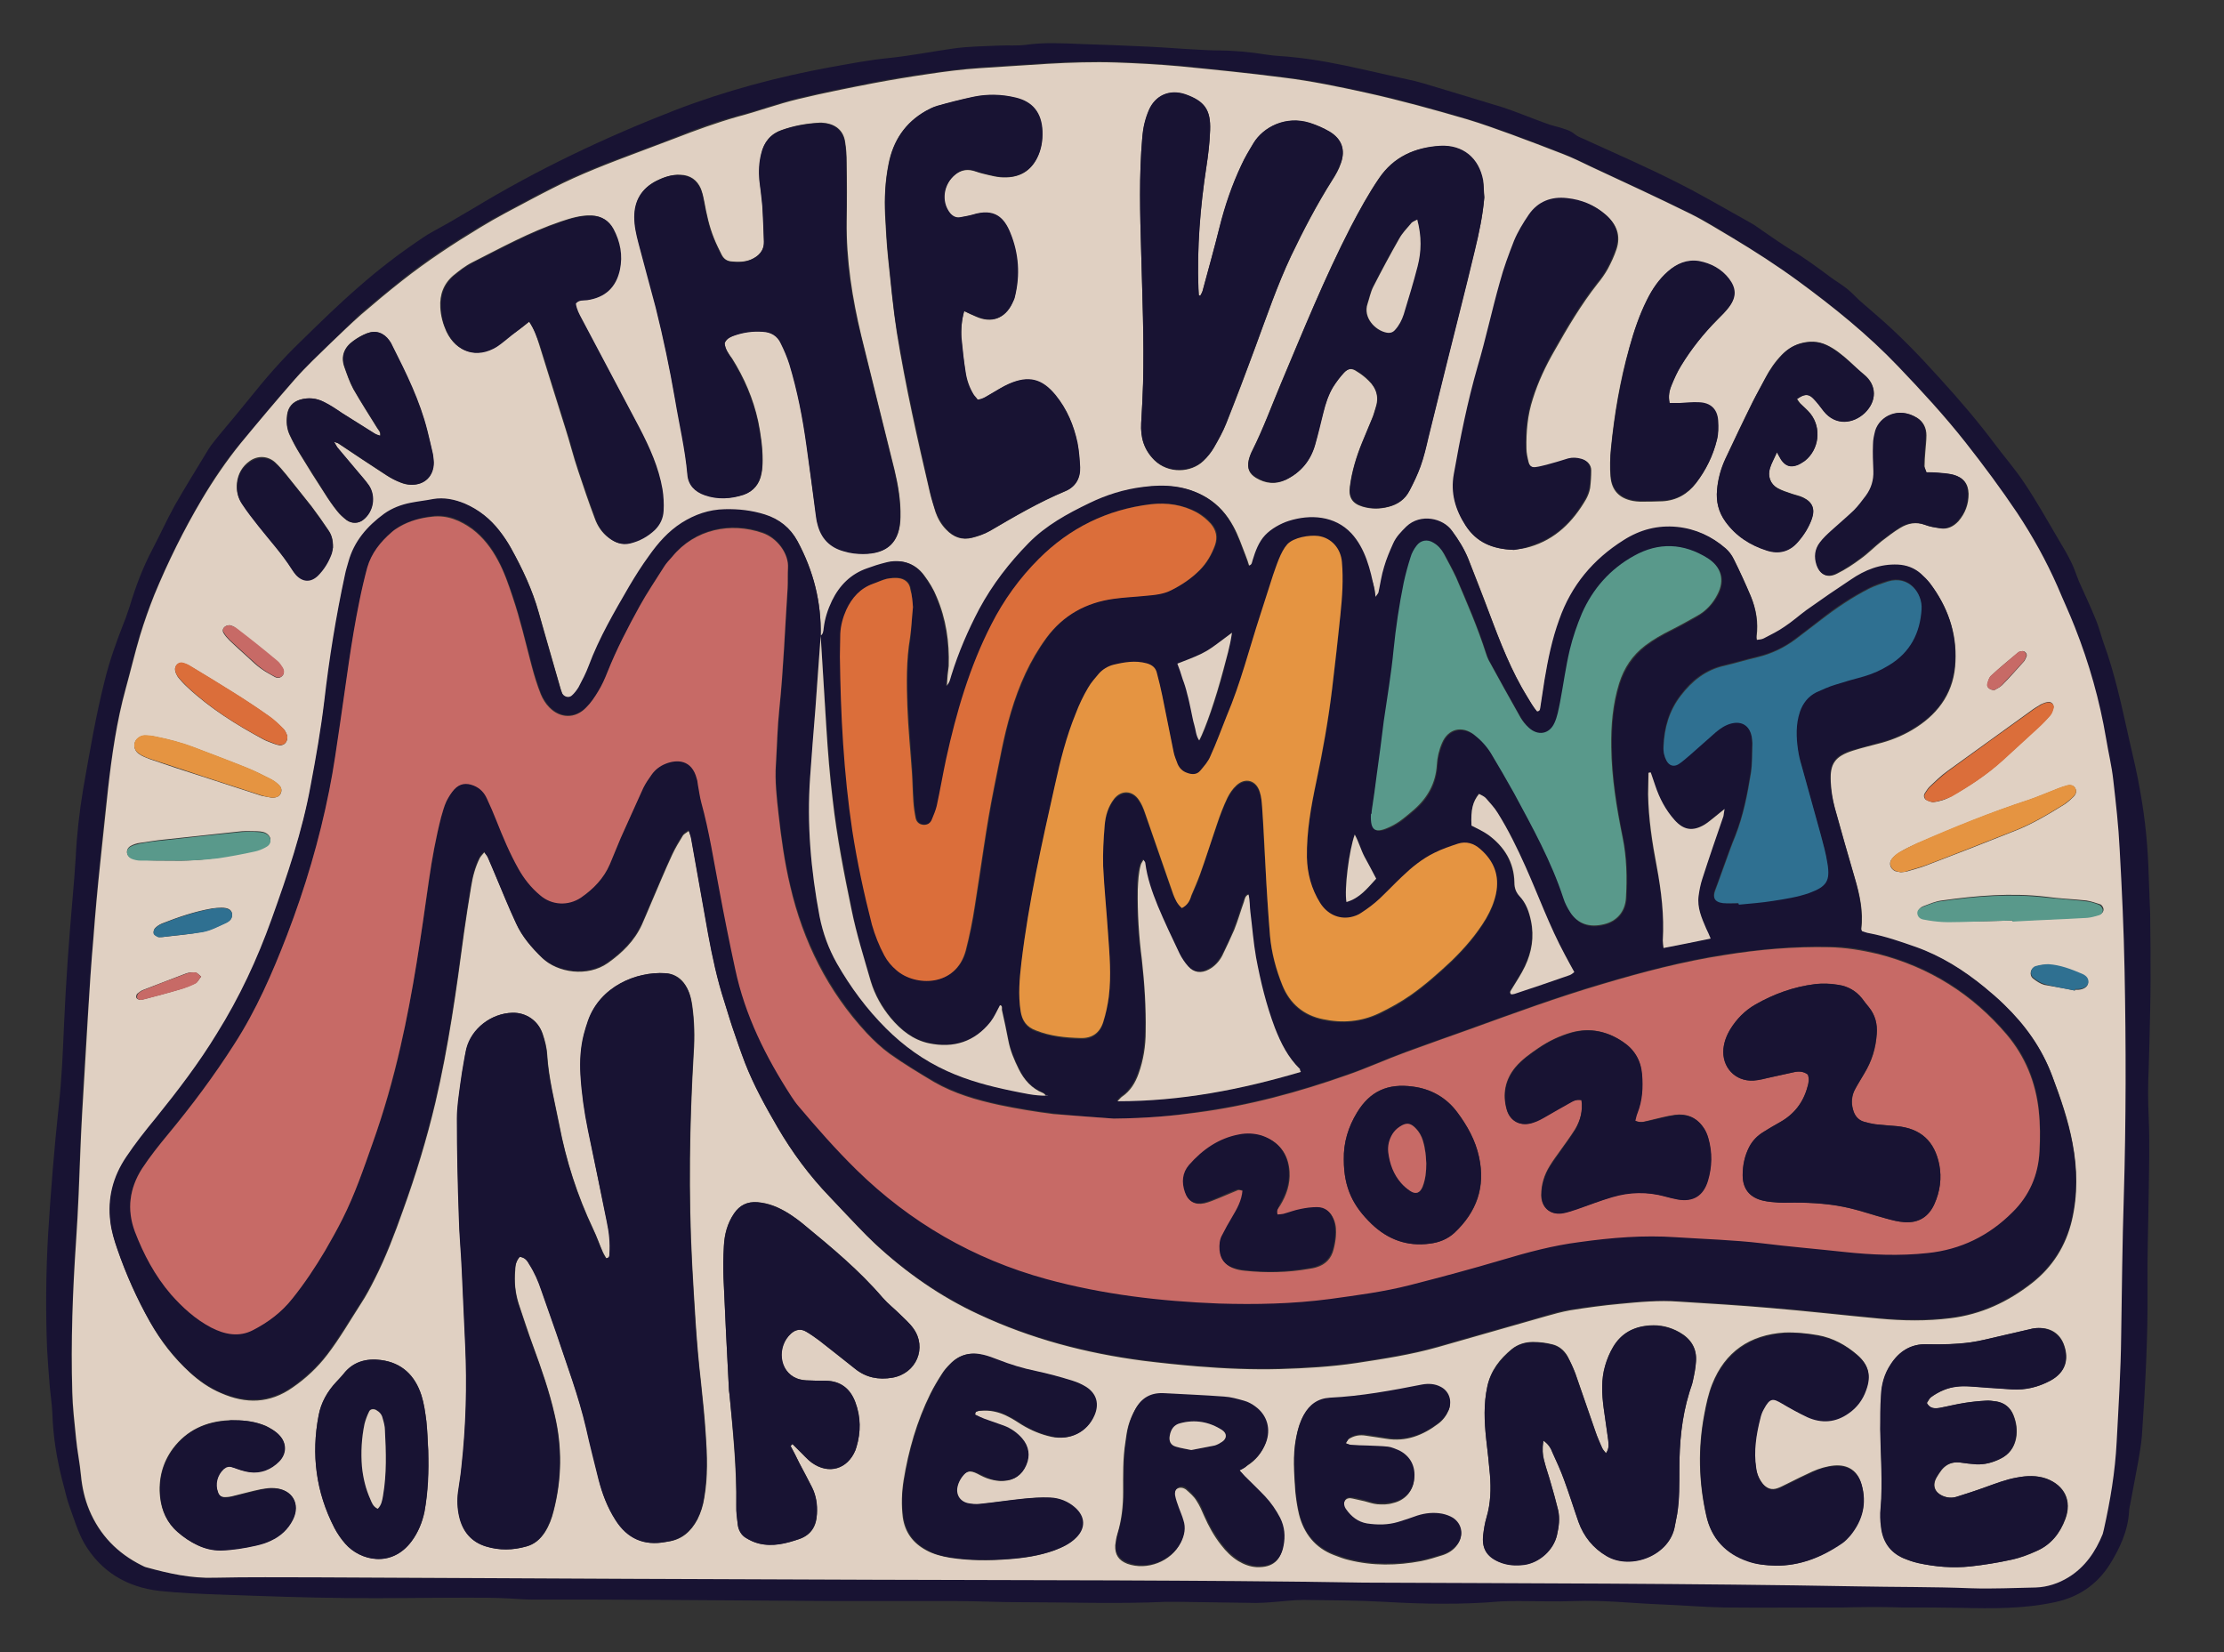 <?xml version="1.0" encoding="utf-8"?>
<!-- Generator: Adobe Illustrator 25.3.1, SVG Export Plug-In . SVG Version: 6.00 Build 0)  -->
<svg version="1.1" id="Layer_1" xmlns="http://www.w3.org/2000/svg" xmlns:xlink="http://www.w3.org/1999/xlink" x="0px" y="0px"
	 viewBox="0 0 590.5 438.7" enable-background="new 0 0 590.5 438.7" xml:space="preserve">
<rect x="0" y="0" width="590.5" height="438.7" fill="#333333" stroke="none"/>
<g>
	<path fill="#181333" d="M489.3,426.8c-11.5,0-21.6,0.1-31.6,0c-5.5-0.1-11-0.6-16.5-0.8c-7.7-0.3-15.4-1.2-23.2-0.9
		c-4.9,0.2-9.8,0-14.6,0c-1.7,0-3.4,0-5.1,0.1c-10.3,0.9-20.5,0.7-30.8,0.1c-7.1-0.4-14.2-0.4-21.3-0.5c-2.9,0-5.7,0.4-8.6,0.6
		c-1.4,0.1-2.8,0.2-4.1,0.2c-6.9-0.1-13.8-0.2-20.7-0.3c-1.1,0-2.1,0-3.2,0c-13,0.6-26.1,0.1-39.1,0.1c-5.6,0-11.2-0.3-16.8-0.3
		c-10.5,0-21,0-31.5,0c-14.9-0.1-29.9-0.2-44.8-0.3c-12.1-0.1-24.2-0.1-36.3-0.1c-2,0-4-0.2-6-0.3c-3.6-0.2-7.2-0.2-10.8-0.2
		c-10.7,0-21.4,0.2-32.1,0.1c-11-0.1-22-0.5-33.1-0.9c-5.6-0.2-11.2-0.4-16.8-1c-8.6-1-15.5-5.1-19.9-12.6c-1.7-3-2.7-6.4-3.9-9.7
		c-0.8-2.1-1.2-4.3-1.8-6.4c-1.6-6.1-2.6-12.2-2.8-18.5c-0.1-2.4-0.5-4.8-0.7-7.3c-0.3-3.3-0.5-6.6-0.7-9.8
		c-0.4-10.3-0.3-20.6,0.3-30.8c0.7-11.2,1.6-22.4,2.8-33.6c0.8-7.2,1.1-14.4,1.4-21.6c0.5-11.3,1.3-22.6,2.3-33.9
		c0.3-3.5,0.6-7,0.8-10.5c0.3-6.2,1-12.3,2-18.3c1.7-9.6,3.3-19.2,5.7-28.7c1.3-5.3,3.1-10.3,5.1-15.4c0.6-1.4,1-2.8,1.5-4.2
		c1.6-5.3,3.5-10.4,6.1-15.3c2-3.8,3.8-7.8,5.9-11.6c2.9-5.1,6-10,9-15c0.8-1.3,1.9-2.5,2.9-3.8c2.6-3.1,5.2-6.2,7.7-9.3
		c4.3-5.4,8.8-10.6,13.8-15.4c5-4.9,10-9.8,15.3-14.4c5.2-4.6,10.8-8.9,16.6-12.8c2.4-1.7,5.1-3,7.7-4.5c2.1-1.2,4.2-2.5,6.3-3.7
		c17-10.3,34.9-18.8,53.4-26c13.5-5.2,27.4-8.9,41.6-11.5c5.1-0.9,10.2-1.9,15.4-2.4c5.7-0.6,11.3-1.7,16.9-2.5
		c4.1-0.6,8.2-0.6,12.4-0.8c2.3-0.1,4.7,0.1,7-0.2c5-0.7,9.9-0.4,14.9-0.2c5.9,0.2,11.9,0.4,17.8,0.7c4.4,0.2,8.9,0.6,13.3,0.8
		c1.6,0.1,3.2,0.2,4.8,0.2c4.4,0,8.7,0.4,13,1.1c2.4,0.4,4.9,0.4,7.3,0.7c6,0.6,11.9,1.8,17.8,3.1c4.7,1.1,9.5,2.1,14.3,3.2
		c1.6,0.4,3.3,0.9,4.9,1.4c6.2,1.9,12.4,3.7,18.5,5.6c3.9,1.3,7.7,2.9,11.6,4.3c1,0.4,2,0.6,3,0.9c1.6,0.5,3.2,0.8,4.6,2
		c1,0.8,2.3,1.1,3.4,1.7c7.9,3.6,15.9,7.1,23.6,11c6.6,3.3,13,7.1,19.5,10.7c1.5,0.8,2.8,1.9,4.2,2.8c2.2,1.5,4.3,3,6.6,4.4
		c3.2,1.9,6.2,4.1,9.2,6.3c1.4,1.1,2.9,2.1,4.4,3.1c1,0.7,2,1.5,2.9,2.4c1.8,1.9,3.9,3.5,5.9,5.3c6.1,5.2,11.7,11,17.1,17
		c5.1,5.6,10,11.3,14.5,17.3c2.6,3.5,5.5,6.8,7.9,10.4c3.3,4.9,6.2,10.1,9.2,15.2c1.2,2,2.4,4,3.4,6.1c0.8,1.6,1.3,3.3,2,5
		c1.5,3.4,3.1,6.7,4.5,10.2c0.8,1.9,1.3,4,2,6c3,8.2,4.8,16.7,6.7,25.2c1.1,4.9,2.3,9.7,3.1,14.6c1.3,7.2,2,14.5,2.2,21.8
		c0.1,3.5,0.3,7,0.4,10.5c0.1,5.9,0.1,11.9,0.1,17.8c0,5.5-0.2,11-0.3,16.5c-0.1,2.3-0.1,4.7-0.2,7c-0.2,4.1-0.2,8.2,0,12.4
		c0.3,7,0.1,14,0,21c-0.1,8.3-0.4,16.5-0.3,24.8c0.1,13.1-0.6,26.1-1.5,39.1c-0.2,2.3-0.6,4.6-1,6.9c-0.7,3.7-1.4,7.5-2.1,11.2
		c-0.1,0.6-0.3,1.2-0.3,1.9c-0.3,5.2-2.5,9.9-5.2,14.2c-3.4,5.3-8.3,8.6-14.5,9.9c-8.3,1.8-16.6,1.7-25,1.5
		c-5.2-0.1-10.4-0.1-15.6-0.1C499.1,426.6,493.5,426.7,489.3,426.8z M295.4,419.6C295.4,419.6,295.4,419.6,295.4,419.6
		c21.9,0.2,43.9,0.2,65.8,0.4c43.9,0.3,87.8,0.2,131.7,1c10.1,0.2,20.1,0.2,30.2,0.5c5.7,0.2,11.4-0.1,17.2-0.2
		c3.1-0.1,6.1-1.1,8.7-2.7c4.4-2.7,7.2-6.8,9.1-11.5c0.2-0.4,0.2-0.8,0.3-1.2c1.7-7.7,3-15.4,3.4-23.2c0.5-9.4,1.1-18.8,1.2-28.3
		c0.2-12.3,0.3-24.6,0.7-36.9c0.6-20,0.5-40.1,0.2-60.1c-0.2-10.7-0.7-21.4-1.3-32.1c-0.3-6.1-1-12.3-1.7-18.4
		c-0.4-3.7-1.3-7.3-1.9-11c-1.8-10.2-4.5-20-8.3-29.6c-1.5-3.6-3.1-7.2-4.6-10.8c-2.9-6.8-6.5-13.3-10.7-19.5
		c-4.3-6.4-8.9-12.6-13.7-18.7c-5.5-7.1-11.6-13.7-17.9-20.2c-8.1-8.4-17.1-15.8-26.6-22.7c-5.7-4.1-11.5-7.9-17.5-11.5
		c-3.6-2.2-7.2-4.5-11-6.3c-8.7-4.3-17.6-8.4-26.4-12.5c-2.5-1.2-5-2.4-7.5-3.4c-4.5-1.8-9.1-3.5-13.7-5.2c-3.9-1.4-7.8-2.8-11.7-4
		c-8.9-2.6-17.9-5.1-27-7.1c-7.2-1.6-14.5-3.1-21.9-4c-9.1-1.1-18.3-2.1-27.5-3c-5.6-0.5-11.2-0.8-16.8-1
		c-12.1-0.4-24.1,0.8-36.2,1.5c-4.6,0.3-9.3,1-13.9,1.6c-4.8,0.7-9.6,1.4-14.4,2.4c-6.7,1.3-13.3,2.6-19.9,4.2
		c-5.4,1.3-10.7,3.3-16.2,4.7c-5.6,1.5-11.1,3.5-16.5,5.7c-3.2,1.3-6.5,2.5-9.8,3.7c-7.7,2.9-15.5,5.8-22.8,9.6
		c-1.9,1-3.8,1.9-5.6,2.9c-4.6,2.5-9.2,4.8-13.6,7.5c-7.2,4.3-14.2,8.9-20.7,14.1c-3.7,3-7.4,6-11,9.1C93,86,90.4,88.5,87.8,91
		c-3.3,3.2-6.6,6.3-9.6,9.7c-4.9,5.5-9.6,11.3-14.4,17c-3.9,4.6-7.3,9.7-10.3,14.9c-4.8,8.1-9,16.6-12.6,25.3
		c-1.4,3.5-2.7,7.1-3.8,10.8c-1.4,4.7-2.5,9.4-3.8,14.1c-2.4,8.7-3.6,17.6-4.7,26.6c-0.8,6.6-1.5,13.3-2.1,19.9
		c-0.7,6.6-1.3,13.3-1.8,19.9c-0.5,6.6-0.9,13.1-1.4,19.7c-0.6,9-1.2,18-1.6,27c-0.4,7-0.6,14-0.9,21c-0.2,4.2-0.4,8.5-0.7,12.7
		c-0.9,13.3-1.3,26.7-1,40c0.1,4.1,0.6,8.2,1,12.3c0.4,3.3,1,6.5,1.3,9.8c0.3,3.2,1,6.3,2.2,9.2c2.8,6.6,7.5,11.4,13.9,14.7
		c0.5,0.2,1,0.4,1.5,0.6c5.8,1.6,11.7,2.9,17.8,2.7c9-0.2,18-0.2,27-0.1c28.1,0.1,56.2,0.3,84.3,0.4
		C210.6,419.3,253,419.4,295.4,419.6z"/>
	<path fill="#E0D0C2" d="M295.4,419.6c-42.4-0.1-84.8-0.2-127.2-0.4c-28.1-0.1-56.2-0.3-84.3-0.4c-9,0-18-0.1-27,0.1
		c-6.1,0.2-12-1.1-17.8-2.7c-0.5-0.1-1-0.3-1.5-0.6c-6.4-3.2-11.1-8-13.9-14.7c-1.2-2.9-1.9-6-2.2-9.2c-0.3-3.3-1-6.5-1.3-9.8
		c-0.4-4.1-0.9-8.2-1-12.3c-0.4-13.4,0.1-26.7,1-40c0.3-4.2,0.5-8.5,0.7-12.7c0.3-7,0.5-14,0.9-21c0.5-9,1.1-18,1.6-27
		c0.4-6.6,0.8-13.1,1.4-19.7c0.5-6.7,1.1-13.3,1.8-19.9c0.7-6.6,1.4-13.3,2.1-19.9c1-8.9,2.3-17.9,4.7-26.6
		c1.3-4.7,2.4-9.4,3.8-14.1c1.1-3.6,2.4-7.3,3.8-10.8c3.6-8.7,7.8-17.2,12.6-25.3c3.1-5.2,6.5-10.2,10.3-14.9
		c4.7-5.7,9.5-11.4,14.4-17c3-3.4,6.3-6.5,9.6-9.7c2.6-2.5,5.2-5,7.9-7.4c3.6-3.1,7.3-6.2,11-9.1c6.6-5.2,13.6-9.8,20.7-14.1
		c4.4-2.7,9.1-5.1,13.6-7.5c1.9-1,3.8-2,5.6-2.9c7.4-3.8,15.1-6.7,22.8-9.6c3.3-1.2,6.5-2.5,9.8-3.7c5.4-2.1,10.9-4.1,16.5-5.7
		c5.4-1.4,10.7-3.4,16.2-4.7c6.6-1.6,13.2-2.9,19.9-4.2c4.8-0.9,9.6-1.7,14.4-2.4c4.6-0.7,9.2-1.3,13.9-1.6
		c12.1-0.7,24.1-1.9,36.2-1.5c5.6,0.2,11.2,0.5,16.8,1c9.2,0.9,18.3,1.8,27.5,3c7.4,0.9,14.6,2.4,21.9,4c9.1,2,18.1,4.5,27,7.1
		c4,1.2,7.8,2.6,11.7,4c4.6,1.7,9.1,3.4,13.7,5.2c2.6,1,5,2.2,7.5,3.4c8.8,4.1,17.7,8.2,26.4,12.5c3.8,1.9,7.4,4.2,11,6.3
		c6,3.6,11.9,7.4,17.5,11.5c9.4,6.9,18.5,14.2,26.6,22.7c6.2,6.5,12.3,13.1,17.9,20.2c4.8,6.1,9.4,12.3,13.7,18.7
		c4.1,6.2,7.7,12.7,10.7,19.5c1.5,3.6,3.2,7.2,4.6,10.8c3.8,9.6,6.6,19.5,8.3,29.6c0.6,3.7,1.5,7.3,1.9,11
		c0.7,6.1,1.4,12.2,1.7,18.4c0.6,10.7,1.1,21.4,1.3,32.1c0.4,20,0.4,40.1-0.2,60.1c-0.4,12.3-0.5,24.6-0.7,36.9
		c-0.1,9.4-0.7,18.8-1.2,28.3c-0.4,7.9-1.7,15.6-3.4,23.2c-0.1,0.4-0.2,0.8-0.3,1.2c-1.9,4.7-4.7,8.8-9.1,11.5
		c-2.6,1.6-5.6,2.6-8.7,2.7c-5.7,0.1-11.4,0.4-17.2,0.2c-10.1-0.4-20.1-0.3-30.2-0.5c-43.9-0.8-87.8-0.8-131.7-1
		C339.3,419.8,317.4,419.7,295.4,419.6C295.4,419.6,295.4,419.6,295.4,419.6z M217.9,168.8L217.9,168.8c0.2-8.9-1.9-17.2-6.1-25
		c-1.9-3.5-4.8-5.8-8.6-7c-3.5-1.1-7-1.5-10.7-1.4c-4.1,0.1-7.9,1.3-11.4,3.6c-3.6,2.3-6.3,5.3-8.7,8.8c-1.8,2.6-3.5,5.3-5.2,8
		c-4,6.9-8,13.7-10.8,21.2c-0.7,2-1.7,3.9-2.7,5.7c-0.4,0.8-1.1,1.6-1.8,2.2c-0.8,0.7-2.2,0.3-2.6-0.7c-0.2-0.5-0.3-1-0.5-1.5
		c-1.9-6.6-3.8-13.2-5.7-19.9c-1.7-6.1-4.3-11.7-7.4-17.2c-0.9-1.6-1.9-3.1-3-4.5c-2.4-3.2-5.5-5.6-9.2-7.2
		c-2.7-1.2-5.4-1.7-8.4-1.2c-2,0.3-4,0.6-6,1c-2.5,0.5-4.9,1.3-7,2.9c-4.5,3.3-8,7.3-9.5,12.8c-0.3,1.1-0.6,2.2-0.9,3.4
		c-2.4,11.1-4.1,22.3-5.5,33.6c-0.9,7.5-2.2,14.9-3.6,22.3c-2.3,12.2-6.2,24-10.4,35.6c-3.8,10.6-8.6,20.8-14.5,30.3
		c-4.9,7.8-10.4,15.2-16.2,22.4c-2.7,3.4-5.4,6.8-7.9,10.4c-3.5,5.2-5,10.9-4.2,17.2c0.3,2.4,1,4.8,1.8,7.1
		c2.3,6.7,5.2,13.2,8.7,19.4c2.8,5,6.3,9.5,10.6,13.4c2.4,2.2,5.1,4.1,8.2,5.4c6.6,2.9,12.9,2.8,19-1.5c3.5-2.4,6.6-5.3,9.2-8.7
		c3.3-4.3,6-9,8.9-13.5c1.4-2.1,2.6-4.4,3.7-6.6c3-5.9,5.3-12,7.5-18.2c3.4-9.4,6.3-18.9,8.6-28.6c3.5-14.9,5.6-30,7.6-45.1
		c0.6-4.1,1.2-8.2,1.9-12.3c0.4-2.6,1.1-5.2,2.3-7.6c0.3-0.5,0.7-0.9,1.2-1.5c0.4,0.6,0.8,1,1,1.5c0.7,1.5,1.3,3.1,2,4.7
		c1.8,4.3,3.6,8.6,5.5,12.8c1.6,3.5,4.1,6.4,6.9,9.1c4.1,3.9,12,5.1,17.4,1.3c3.8-2.7,7-5.8,9-10.1c0.8-1.8,1.6-3.7,2.4-5.6
		c1.9-4.4,3.7-8.8,5.7-13.1c0.8-1.7,1.8-3.4,2.8-5c0.3-0.5,0.9-0.7,1.6-1.3c0.3,0.9,0.6,1.6,0.7,2.3c1.5,8.4,3,16.9,4.5,25.3
		c1.1,6,2.4,12.1,4.3,17.9c0.7,2.2,1.3,4.5,2.1,6.7c1.1,3.2,2.1,6.4,3.4,9.6c2.3,5.9,5.4,11.5,8.6,17c3.9,6.7,8.5,12.9,13.9,18.5
		c1.1,1.1,2.2,2.3,3.3,3.5c2.9,3,5.6,6,8.7,8.9c8.2,7.6,17.3,14,27.5,18.7c13.9,6.5,28.4,10.3,43.6,12.3c4.8,0.6,9.7,1.1,14.5,1.5
		c7.3,0.6,14.6,0.9,21.9,0.7c6.8-0.2,13.6-0.6,20.3-1.6c7.2-1.1,14.4-2.2,21.5-4.2c9.6-2.7,19.1-5.5,28.7-8.2
		c2.1-0.6,4.3-1.2,6.5-1.6c4.4-0.7,8.8-1.3,13.2-1.7c5.2-0.5,10.4-1,15.6-0.6c8.1,0.5,16.3,1,24.4,1.7c9.6,0.8,19.2,1.9,28.8,2.8
		c6.3,0.6,12.7,0.7,19-0.1c8.1-1,15.2-4.3,21.6-9.3c5.5-4.3,9-9.9,10.6-16.6c1.6-6.8,1.5-13.7,0.2-20.5c-1.1-6.1-3.2-12.1-5.4-17.9
		c-2.8-7.3-7.2-13.4-12.7-18.8c-1.7-1.6-3.4-3.1-5.2-4.6c-5.5-4.5-11.5-8.3-18.3-10.7c-4-1.4-8-2.8-12.2-3.6
		c-0.7-0.1-1.4-0.4-2.1-0.6c-0.1-0.3-0.2-0.5-0.2-0.7c0.6-4.6-0.4-9.1-1.7-13.5c-1.8-6.2-3.6-12.4-5.3-18.6c-0.6-2.2-1-4.6-1.1-6.9
		c-0.3-5,1.2-6.9,5.9-8.4c2.5-0.8,5.1-1.4,7.7-2.1c3.2-0.9,6.2-2.2,9-4c6.4-4.1,10.2-9.8,10.5-17.5c0.4-7.7-2.1-14.6-6.7-20.7
		c-0.7-0.9-1.6-1.7-2.4-2.5c-1.7-1.5-3.7-2.3-6.1-2.4c-4.7-0.2-8.7,1.5-12.5,4c-1.9,1.3-3.9,2.6-5.8,3.9c-2,1.4-4,2.8-6,4.2
		c-2,1.4-3.8,3-5.8,4.4c-1.8,1.2-3.7,2.1-5.5,3.1c-0.5,0.3-1.2,0.3-1.9,0.4c-0.1-0.5-0.2-0.8-0.1-1.1c0.5-3.7-0.1-7.2-1.5-10.6
		c-1.4-3.3-2.9-6.6-4.5-9.8c-0.5-1-1.3-2-2.1-2.8c-3.7-3.3-8-5.2-12.9-5.7c-5.1-0.5-9.9,0.7-14.2,3.5c-8,5.1-13.9,12-17.1,21.1
		c-1.9,5.2-3,10.6-3.9,16c-0.4,2.4-0.7,4.8-1.1,7.2c-0.1,0.4,0,1.1-0.9,1.2c-1-1.1-1.8-2.5-2.6-3.9c-4.3-7-7.3-14.6-10.1-22.2
		c-1.8-4.9-3.7-9.7-5.6-14.5c-1.1-2.7-2.6-5.1-4.3-7.4c-2.3-3.2-8.4-4.7-12.1-1.1c-1.4,1.3-2.8,2.7-3.5,4.5c-0.9,2-1.8,4.1-2.4,6.2
		c-0.6,2.2-1,4.6-1.5,6.8c-0.1,0.3-0.4,0.6-0.8,1.2c-0.2-1-0.3-1.5-0.3-2c-1-5.8-5-8.6-7.9-13.8c-3-5.3-8.2-6.7-13.8-2.8
		c-1.3,0.9-3.2,0.1-4.2,1.2c-2.6,2.7-5.2,4-6.3,7.5c-0.2,0.6-0.1,1.3-1.1,1.5c-0.3-1-0.6-1.9-1-2.9c-1-2.6-1.9-5.2-3.2-7.6
		c-1.7-3.1-3.9-5.7-7-7.6c-5.3-3.2-11-3.6-16.9-2.8c-4.9,0.7-9.7,2.1-14.2,4.3c-5.9,2.8-11.5,5.9-16.1,10.6
		c-5.1,5.2-9.6,11-13.1,17.5c-3,5.6-5.4,11.5-7.4,17.6c-0.3,1-0.4,2.1-1.4,2.9c0.1-1.1,0.1-2.1,0.2-3c0.1-0.8,0.2-1.7,0.3-2.5
		c0.2-6.3-0.7-12.5-3.2-18.3c-0.8-2-2-4-3.3-5.7c-2.4-3.3-6.2-4.5-10.2-3.3c-1.6,0.5-3.2,1-4.8,1.5c-4.3,1.5-7.3,4.6-9.3,8.6
		c-1.1,2.3-1.9,4.7-2.2,7.3C218.7,167.6,218.7,168.3,217.9,168.8z M138,333.7c1.5,0.2,2,1.1,2.6,2c1.4,2.1,2.4,4.5,3.2,6.9
		c1.3,3.8,2.7,7.6,4,11.4c2.7,8.4,5.9,16.6,7.9,25.2c1.1,4.5,2.2,9.1,3.3,13.6c0.9,3.8,2.3,7.5,4.5,10.8c3.1,4.9,7.6,6.9,13.3,5.8
		c0.2,0,0.4-0.1,0.6-0.1c3.7-0.5,6.1-2.7,7.8-5.9c0.9-1.8,1.5-3.7,1.8-5.7c1-5.6,0.8-11.2,0.4-16.8c-0.3-4.8-0.8-9.5-1.3-14.2
		c-1.2-10.2-1.7-20.5-2.3-30.8c-1-18.8-0.7-37.5,0.4-56.3c0.3-4.2,0.2-8.5-0.4-12.7c-0.3-2.1-0.9-4.1-2.2-5.9
		c-1.2-1.6-2.9-2.5-4.9-2.6c-7.7-0.5-17.3,3.5-20.5,12.6c-0.4,1.2-0.8,2.4-1.1,3.6c-0.9,3.5-1.1,7.1-0.9,10.7c0.3,5,1,9.9,2,14.8
		c1.6,8.1,3.3,16.2,5,24.3c0.6,2.8,1,5.6,0.7,8.5c0,0.5,0,1.1-0.9,1.2c-0.3-0.5-0.6-1-0.9-1.6c-0.9-2-1.6-4.1-2.6-6.2
		c-4.2-8.9-7.2-18.1-9-27.7c-1.2-6.1-2.8-12.2-3.2-18.5c-0.1-1.9-0.6-3.8-1.2-5.6c-1.2-3.5-4.5-5.7-8-5.6
		c-5.6,0.1-10.7,4.1-12.2,9.5c-0.3,1-0.5,2.1-0.6,3.1c-0.4,2.1-0.7,4.2-1,6.3c-0.4,3-0.9,6.1-0.9,9.2c0,8.6,0.2,17.2,0.5,25.8
		c0.1,4.9,0.6,9.7,0.8,14.6c0.3,6.6,0.6,13.1,0.9,19.7c0.5,10.8,0.2,21.6-1,32.4c-0.2,2.2-0.6,4.4-0.9,6.6c-0.3,2.2-0.2,4.5,0.3,6.6
		c0.9,3.9,3.1,6.7,7.1,7.9c3.6,1.1,7.1,1,10.7,0c2.2-0.6,3.7-2,4.9-3.8c1.1-1.7,1.8-3.6,2.3-5.6c2.2-8.5,2.3-17,0.3-25.5
		c-1.4-6.2-3.5-12.2-5.7-18.2c-1.4-3.8-2.6-7.6-3.9-11.4c-0.9-2.9-1.2-5.8-0.9-8.8C136.8,336,137,334.8,138,333.7z M192.4,91.1
		c0.5-1.2,1.5-1.6,2.4-2c2.5-1,5.1-1.3,7.8-1.1c2.2,0.1,3.9,1.1,4.8,3.1c0.9,1.8,1.7,3.7,2.3,5.6c2.1,7,3.5,14.2,4.5,21.4
		c0.8,6.2,1.6,12.4,2.5,18.6c0.1,0.7,0.2,1.5,0.4,2.2c1,3.8,3.4,6.3,7.1,7.4c1.6,0.4,3.3,0.7,5,0.7c6.6,0,9.8-3.2,9.9-9.7
		c0.1-4.3-0.6-8.4-1.6-12.6c-2.9-11.8-5.9-23.6-8.8-35.5c-2.4-10-4-20.1-3.9-30.5c0.1-5.2,0.1-10.4,0-15.6c0-1.8-0.1-3.6-0.4-5.4
		c-0.4-2.8-2.2-4.5-5-5c-0.7-0.1-1.5-0.2-2.2-0.1c-3.3,0.2-6.5,0.8-9.6,1.9c-2.9,1-4.7,3.1-5.4,6.2c-0.5,2.3-0.7,4.6-0.5,7
		c0.2,2.3,0.6,4.6,0.8,6.9c0.2,3.2,0.3,6.3,0.4,9.5c0,2.4-1.4,3.9-3.5,4.8c-1.7,0.7-3.5,0.7-5.3,0.5c-1.2-0.1-2-0.8-2.5-1.8
		c-0.7-1.4-1.4-2.8-2-4.3c-1.3-3.2-2-6.5-2.6-9.8c-0.2-1.1-0.5-2.3-0.9-3.4c-1-2.3-2.8-3.6-5.4-3.7c-2.3-0.1-4.4,0.6-6.4,1.6
		c-3.9,2-5.7,5.2-5.8,9.5c0,2.4,0.5,4.6,1.1,6.9c1.5,5.7,3.2,11.4,4.6,17.2c2,8,3.7,16.1,5.1,24.2c1.2,6.7,2.7,13.3,3.3,20.1
		c0.2,2.8,2,4.6,4.6,5.5c3.4,1.2,6.9,1,10.3-0.1c2.6-0.9,4.2-2.8,4.7-5.6c0.2-1.1,0.3-2.3,0.3-3.5c0-3.5-0.5-7-1.2-10.4
		c-1.3-6-3.7-11.5-6.9-16.6C193.5,94,192.5,92.7,192.4,91.1z M256,82.6c1.2,0.6,2.2,1.1,3.2,1.5c4.1,1.8,7.6,0.5,9.5-3.5
		c0.3-0.6,0.5-1.2,0.7-1.8c1.3-5.7,1-11.4-1.2-16.8c-1.6-4-4.1-6.7-10.1-4.9c-1.1,0.3-2.3,0.5-3.4,0.7c-1,0.2-1.8-0.3-2.5-1.1
		c-2.5-3.1-1.9-7.8,1.5-10.4c1.3-1,2.8-1.4,4.5-1c0.9,0.2,1.8,0.6,2.7,0.8c2.1,0.5,4.1,1.1,6.3,1c3.7-0.1,6.5-1.8,8.1-5.1
		c1.1-2.2,1.5-4.6,1.4-7.1c-0.2-4.8-2.5-7.8-7.1-8.9c-3.8-0.9-7.6-1-11.3-0.2c-3.2,0.7-6.4,1.5-9.6,2.4c-1,0.3-2,0.8-2.9,1.3
		c-5.5,3.1-8.7,7.9-9.9,14.1c-0.9,4.5-1.1,9-0.9,13.6c0.2,3.8,0.4,7.6,0.8,11.4c0.7,6.5,1.3,13.1,2.3,19.6
		c2.3,14.3,5.5,28.5,8.8,42.6c0.4,1.7,1,3.5,1.5,5.2c0.6,1.7,1.5,3.3,2.8,4.6c1.9,2,4.2,2.9,6.9,2.2c1.6-0.4,3.3-1,4.7-1.8
		c6.5-3.8,13-7.6,19.9-10.5c2.7-1.1,4.1-3.4,4-6.3c-0.1-2.2-0.2-4.5-0.7-6.6c-0.9-4.6-2.7-8.9-5.8-12.6c-3.6-4.4-7.2-5.2-12.4-3
		c-1.6,0.7-3.2,1.7-4.7,2.6c-1.1,0.6-2.1,1.5-3.6,1.6c-0.4-0.4-0.8-0.8-1.1-1.4c-1.1-1.8-1.8-3.8-2.1-5.9c-0.4-3-0.8-6.1-1.1-9.1
		C255.2,87.4,255.3,85.1,256,82.6z M318.7,78.5c-0.1,0-0.3-0.1-0.4-0.1c0-0.6-0.1-1.2-0.1-1.7c-0.4-10.8,0.4-21.6,2.1-32.3
		c0.5-3.2,0.9-6.5,1-9.8c0.2-5.4-1.5-7.7-6.6-9.5c-4.1-1.4-8,0.2-9.7,4.3c-0.9,2.3-1.5,4.6-1.7,7.1c-0.9,10.2-0.6,20.3-0.3,30.5
		c0.3,11.6,0.8,23.3,0.5,34.9c-0.1,3.5-0.3,7-0.5,10.5c-0.2,3.8,0.7,7,3.5,9.8c3.8,3.7,9.8,3.3,13,0.2c1.1-1,2-2.2,2.8-3.5
		c1.2-2.1,2.4-4.2,3.3-6.5c2.7-6.7,5.2-13.4,7.7-20.2c3-8.1,5.8-16.4,9.5-24.2c3.3-6.9,6.8-13.6,10.9-20.1c0.9-1.4,1.8-2.9,2.3-4.5
		c1.3-3.6,0.2-6.5-3-8.4c-1.6-1-3.4-1.8-5.2-2.3c-6.4-2.1-12.4,1.1-15,5.4c-1.2,1.9-2.3,3.8-3.2,5.8c-2.5,5.3-4.3,10.8-5.8,16.5
		c-1.4,5.6-3,11.3-4.5,16.9C319.2,77.7,318.9,78.1,318.7,78.5z M394.1,52.4c-0.1-1.5-0.1-3-0.4-4.4c-1.1-6-5.4-9.5-11.4-9.2
		c-6.7,0.4-12.3,2.8-16.2,8.6c-2.8,4.1-5.2,8.5-7.5,12.9c-6.9,13.5-12.6,27.5-18.5,41.5c-2.5,6-4.7,12-7.6,17.8
		c-0.4,0.8-0.8,1.8-1,2.7c-0.4,2.1,0.2,3.5,2,4.6c2.5,1.5,5.1,1.8,7.9,0.5c3.9-1.9,6.5-5,7.7-9.2c0.8-2.8,1.4-5.8,2.2-8.6
		c0.6-2.4,1.4-4.7,2.6-6.8c0.8-1.3,1.8-2.6,2.9-3.8c1.1-1.2,2.1-1.3,3.4-0.4c1.2,0.7,2.3,1.6,3.2,2.5c2.1,2,2.8,4.4,1.8,7.3
		c-0.3,0.9-0.5,1.8-0.9,2.7c-0.9,2.2-1.8,4.3-2.7,6.5c-1.5,3.7-2.7,7.6-3.2,11.6c-0.4,2.8,0.6,4.5,3.3,5.3c2.3,0.7,4.5,0.7,6.9,0.1
		c2.5-0.6,4.5-2,5.6-4.3c1.1-2.1,2.1-4.2,2.9-6.4c0.9-2.5,1.5-5.1,2.1-7.7c1.6-6.5,3.2-13,4.8-19.4c2.5-10.1,5.1-20.1,7.5-30.2
		C392.7,61.9,393.7,57.2,394.1,52.4z M209.9,383.9c0.2-0.2,0.3-0.3,0.5-0.5c0.6,0.6,1.2,1.2,1.7,1.7c1.1,1.1,2.2,2.3,3.5,3.3
		c4.4,3.2,9.4,1.7,11.5-3.3c0.1-0.3,0.2-0.6,0.3-0.9c1.2-4,1.1-8-0.3-11.9c-1.4-3.6-3.9-5.7-7.9-5.7c-1.7,0-3.4,0-5.1-0.1
		c-0.8-0.1-1.7-0.2-2.5-0.5c-4.9-1.9-5.4-8.5-1.6-11.9c1.2-1.1,2.7-1.4,4.1-0.5c1.2,0.7,2.3,1.5,3.4,2.3c3.2,2.5,6.3,5,9.5,7.5
		c2.9,2.4,6.3,3,9.9,2.4c6.5-1.1,9.3-8,5.6-13.1c-1-1.4-2.3-2.5-3.5-3.7c-1.5-1.5-3.2-2.8-4.6-4.4c-6.2-7.3-13.6-13.4-20.9-19.4
		c-1.3-1.1-2.7-2.1-4.1-3c-2.5-1.6-5.2-2.8-8.3-3c-2.7-0.2-4.7,0.8-6.2,3c-1.8,2.6-2.6,5.6-2.7,8.7c-0.1,2.7-0.2,5.5-0.1,8.3
		c0.4,9.6,0.9,19.3,1.4,28.9c0,0.7,0.1,1.5,0.2,2.2c0.9,9.8,1.9,19.6,1.8,29.5c0,1.7,0.2,3.4,0.4,5.1c0.2,1.4,0.9,2.7,2.1,3.4
		c1.1,0.7,2.2,1.2,3.4,1.5c3.8,0.9,7.4,0,10.9-1.2c3.1-1.1,4.5-3.4,4.6-6.6c0.1-2.5-0.2-4.9-1.3-7.1c-1.1-2.2-2.2-4.3-3.4-6.5
		C211.5,386.9,210.7,385.4,209.9,383.9z M409.8,382.5c1.4,1,2,2.1,2.4,3.1c1.1,2.4,2.2,4.8,3.1,7.3c1.3,3.7,2.5,7.4,3.8,11.1
		c1.4,3.9,3.9,7,7.5,9.1c6.5,3.8,16.8-0.2,18.1-8c0.2-1,0.4-2.1,0.6-3.1c0.6-4,0.5-8,0.6-12.1c0-6.8,0.6-13.5,2.6-20.1
		c0.3-1.1,0.8-2.2,1-3.3c0.4-1.6,0.7-3.3,0.8-5c0.3-3.6-1.4-6.1-4.4-7.8c-2.5-1.4-5.1-2-7.9-1.8c-4.2,0.3-7.5,2.1-9.7,5.7
		c-0.9,1.5-1.6,3.2-2.1,4.9c-1.1,3.7-0.9,7.5-0.4,11.3c0.4,2.8,0.8,5.7,1.2,8.5c0.1,1.1,0.3,2.3-0.6,3.5c-0.4-0.5-0.8-0.9-1-1.4
		c-0.7-1.4-1.3-2.9-1.8-4.4c-1.8-5.1-3.5-10.2-5.3-15.3c-0.6-1.6-1.3-3.1-2.1-4.6c-0.9-1.6-2.3-2.8-4.2-3.2c-1.6-0.4-3.3-0.6-5-0.6
		c-2,0-4,0.6-5.6,1.9c-3.2,2.6-5.6,5.7-6.5,9.9c-1,4.6-0.8,9.3-0.3,13.9c0.4,3.2,0.7,6.3,1,9.5c0.3,3.8,0.2,7.6-0.9,11.3
		c-0.4,1.5-0.7,3.1-0.9,4.7c-0.4,3.5,0.9,5.7,4.1,7.1c2.2,1,4.5,1.1,6.9,0.8c4-0.6,7.7-3.9,8.6-7.9c0.5-2.2,0.8-4.4,0.3-6.6
		c-0.6-2.4-1.2-4.7-1.9-7c-0.6-2-1.3-4-1.8-6.1C409.6,386.3,409.5,384.6,409.8,382.5z M511.6,372.5c0.4-0.5,0.6-1.1,1.1-1.5
		c1.1-0.8,2.3-1.5,3.6-2c2.1-0.9,4.3-1.1,6.6-0.9c3.8,0.2,7.6,0.5,11.4,0.8c3.6,0.2,6.9-0.6,10.1-2.3c4.2-2.3,4.9-5.8,3.7-9.3
		c-1-3.1-3.5-4.8-6.8-4.7c-0.7,0-1.5,0.1-2.2,0.3c-4,0.9-8,1.9-12.1,2.8c-1.2,0.3-2.5,0.5-3.7,0.7c-3.9,0.6-7.8,0.6-11.7,0.5
		c-4.2-0.1-7.3,1.9-9.5,5.3c-1.7,2.6-2.5,5.4-2.6,8.4c-0.1,3-0.2,5.9-0.2,8.9c0.1,7,0.7,14,0.1,21c-0.1,1.6,0,3.2,0.1,4.8
		c0.4,3.9,2.3,6.8,5.9,8.4c1.3,0.6,2.6,1,3.9,1.3c4.6,1,9.2,1.4,13.9,0.9c3.7-0.4,7.3-1,11-1.8c2.3-0.5,4.5-1.3,6.6-2.3
		c3.8-1.7,6.2-4.7,7.6-8.5c1.8-4.8-0.2-8.9-5-10.7c-2.6-0.9-5.2-0.8-7.8-0.3c-2.9,0.5-5.7,1.6-8.5,2.6c-2.5,0.9-5,1.7-7.5,2.5
		c-1.3,0.4-2.5,0.3-3.7-0.2c-2.2-0.9-2.9-2.8-1.7-4.9c0.4-0.7,0.9-1.4,1.4-2.1c1.3-1.5,2.9-2.1,4.8-1.9c1.5,0.2,2.9,0.4,4.4,0.5
		c2.3,0.1,4.4-0.5,6.4-1.5c2.2-1.1,3.6-2.9,4.1-5.4c0.4-2.2,0.1-4.2-0.7-6.2c-0.8-2-2.4-3.2-4.5-3.6c-0.9-0.1-1.9-0.3-2.8-0.2
		c-1.9,0.1-3.8,0.3-5.7,0.6c-2.2,0.4-4.4,0.9-6.5,1.3C513.6,374.1,512.4,374,511.6,372.5z M402,146c0.9-0.2,2.6-0.3,4.2-0.8
		c6.8-2,11.4-6.6,14.9-12.6c0.5-0.9,0.9-1.9,1.1-3c0.2-1.6,0.3-3.2,0.3-4.7c0-1.5-1-2.5-2.5-2.9c-1.1-0.3-2.3-0.5-3.4-0.1
		c-1.9,0.5-3.9,1.1-5.8,1.7c-0.9,0.3-1.8,0.5-2.8,0.6c-1.1,0.1-1.8-0.3-2.1-1.4c-0.3-1.2-0.6-2.5-0.6-3.7c-0.1-4.5,0.3-8.9,1.7-13.2
		c1.4-4.5,3.4-8.7,5.7-12.7c3.5-6.2,7.1-12.3,11.5-17.9c1-1.2,1.9-2.5,2.7-3.9c0.9-1.7,1.7-3.4,2.3-5.2c1.2-3.6,0.1-6.6-2.8-9.1
		c-2.9-2.5-6.3-3.8-10.1-4.3c-4.3-0.5-7.8,0.8-10.2,4.4c-1.5,2.2-2.9,4.5-3.9,6.9c-1.5,3.6-2.8,7.3-3.8,11.1
		c-2.1,7.4-3.7,15-5.9,22.4c-2.7,9.4-4.6,18.9-6.3,28.5c-0.9,5,0.4,9.4,3.1,13.6C392,143.9,396.1,145.8,402,146z M140.5,85.4
		c1.4,2.1,2,4,2.6,5.9c2.3,7.5,4.7,15,7,22.4c1.2,3.7,2.1,7.5,3.4,11.3c1.4,4.2,2.8,8.4,4.4,12.6c0.7,2,1.9,3.8,3.6,5.1
		c1.7,1.3,3.5,2,5.6,1.5c2.5-0.7,4.7-1.8,6.6-3.6c1.4-1.4,2.3-3.1,2.3-5.1c0.1-1.9,0-3.8-0.3-5.7c-1-5.8-3.4-11.1-6.1-16.3
		c-5.1-9.7-10.2-19.3-15.3-28.9c-0.7-1.3-1.5-2.6-1.6-4.1c0.8-1,2-0.8,3-0.9c4.7-0.7,7.7-3.4,8.7-8.1c0.8-3.8,0.1-7.4-1.7-10.8
		c-1.2-2.2-3.1-3.4-5.7-3.5c-2.8-0.1-5.4,0.7-8.1,1.6c-8.3,2.8-15.9,7-23.6,10.9c-1.8,0.9-3.4,2.2-4.9,3.4c-2.6,2.2-3.7,5.1-3.5,8.5
		c0.1,2.2,0.7,4.4,1.6,6.4c2.6,5.5,8.1,7.2,13.2,4c1.4-0.9,2.7-2,4-3.1C137.4,87.9,138.8,86.8,140.5,85.4z M471.4,415.7
		c6.5,0,12.3-2.2,17.6-6.1c0.8-0.6,1.6-1.4,2.3-2.2c3.2-4,4.4-8.4,2.9-13.4c-1-3.5-3.5-5.2-7.2-4.9c-2,0.2-4,0.8-5.8,1.6
		c-2.2,1-4.4,2.1-6.6,3.2c-0.9,0.4-1.7,0.9-2.6,1.2c-1.6,0.6-2.9,0.1-4-1.2c-1-1.3-1.6-2.7-1.8-4.3c-0.7-4.5,0-8.9,1.1-13.2
		c0.2-0.8,0.5-1.6,0.9-2.4c1.7-3.2,2.5-3,4.9-1.5c2.2,1.3,4.4,2.6,6.7,3.6c3.8,1.7,7.4,1.4,10.9-1c2.3-1.5,3.8-3.7,4.7-6.2
		c1.4-3.7,0.7-6.6-2.3-9.2c-3-2.6-6.5-4.5-10.4-5.2c-2.9-0.5-5.9-0.8-8.9-0.7c-9.2,0.6-15.8,5.1-19.2,13.7c-1,2.5-1.6,5.3-2.1,8
		c-1.7,9-1.5,17.9,0.5,26.8c1.3,6,5.1,10.1,11,12.1C466.4,415.4,468.8,415.6,471.4,415.7z M258.9,375.6c0-0.2,0.1-0.5,0.1-0.7
		c0.4-0.1,0.7-0.3,1.1-0.3c2.7-0.3,5.3,0.3,7.7,1.6c1.2,0.6,2.4,1.4,3.5,2.1c2.5,1.5,5.1,2.6,7.9,3.2c4.8,1,9.4-1.3,11.2-5.6
		c1.3-3,0.6-5.7-2.1-7.5c-1.1-0.8-2.4-1.3-3.7-1.7c-3.2-1-6.5-1.9-9.8-2.6c-3.4-0.7-6.8-1.7-10-3c-1.3-0.5-2.6-1-3.9-1.3
		c-3.3-0.9-6.3-0.1-8.7,2.4c-0.8,0.8-1.6,1.7-2.2,2.7c-1.1,1.7-2.1,3.4-3,5.2c-3.6,7.3-5.8,15-7.1,23c-0.5,3.3-0.6,6.5-0.2,9.8
		c0.6,4,2.7,6.8,6.2,8.7c2,1.1,4.1,1.6,6.3,2c5.2,0.8,10.4,0.8,15.5,0.4c4.1-0.3,8.2-0.9,12.1-2.3c2.1-0.8,4.1-1.7,5.7-3.3
		c2.6-2.5,2.5-5.7-0.2-8c-1.9-1.7-4.2-2.6-6.7-2.7c-2.3-0.1-4.7,0-7,0.3c-3.9,0.4-7.8,1-11.7,1.4c-1,0.1-2.1,0-3.1-0.2
		c-2.2-0.5-3.3-2.4-2.7-4.6c0.2-0.8,0.6-1.6,1.1-2.3c1.3-1.8,2.3-2,4.3-1c1.1,0.6,2.3,1.2,3.5,1.5c1.1,0.3,2.3,0.5,3.4,0.4
		c2.8-0.1,4.8-1.5,5.9-4.1c1.1-2.6,0.7-5-1.1-7.1c-1.3-1.6-3-2.7-4.9-3.4c-1.7-0.6-3.4-1.2-5.1-1.8
		C260.5,376.4,259.7,376,258.9,375.6z M329.1,390.4c0.8-0.5,1.5-0.8,2-1.2c2.2-1.4,3.8-3.3,4.8-5.8c1.4-3.6,0.4-7.3-2.7-9.6
		c-0.9-0.7-2-1.3-3.1-1.6c-1.7-0.5-3.5-1-5.3-1.1c-5.3-0.4-10.6-0.6-15.9-0.9c-3.5-0.2-6,1.3-7.6,4.2c-0.7,1.3-1.3,2.7-1.7,4.1
		c-0.4,1.4-0.6,2.9-0.8,4.4c-0.7,4.4-0.6,8.9-0.6,13.3c0,3.7-0.4,7.4-1.5,11c-0.3,1-0.5,2.1-0.6,3.1c-0.1,2.5,0.9,4,3.2,4.9
		c5.2,1.9,11.7-0.6,14.1-5.5c0.9-1.9,1.3-3.8,0.6-5.8c-0.4-1.1-0.9-2.2-1.2-3.3c-0.4-1.1-0.7-2.2-1-3.3c-0.1-0.7,0-1.5,0.7-2
		c0.8-0.5,1.7-0.3,2.4,0.2c1,0.9,2.1,1.8,2.8,3c0.8,1.2,1.4,2.6,2,4c1.2,2.7,2.6,5.3,4.5,7.7c1.3,1.7,2.8,3.2,4.6,4.3
		c1.5,0.9,3.1,1.5,4.8,1.6c4.6,0.2,6.4-2.1,7-5.4c0.5-2.6,0.2-5.1-0.9-7.4c-1-2.1-2.3-4-4-5.7c-1.8-1.8-3.6-3.6-5.4-5.4
		C330.1,391.5,329.7,391.1,329.1,390.4z M357.3,383.2c0.4-0.5,0.5-0.9,0.8-1.1c1.4-0.9,2.9-1.2,4.6-0.9c1.8,0.3,3.6,0.5,5.3,0.8
		c5.3,0.9,9.8-0.9,13.9-4c1.2-0.9,2.1-2.1,2.7-3.5c1-2.3,0-4.8-2.2-6c-1.6-0.8-3.2-0.9-4.9-0.6c-8.1,1.6-16.2,3.1-24.5,3.5
		c-3.1,0.1-5.3,1.8-6.9,4.5c-1.1,1.9-1.6,3.9-2,6c-0.9,4.6-0.5,9.3-0.2,13.9c0.2,2.1,0.5,4.2,1,6.3c1.3,5.1,4.3,8.9,9.3,10.8
		c1.3,0.5,2.6,1,3.9,1.3c6.4,1.6,12.8,1.5,19.2,0.3c2-0.4,3.9-1,5.8-1.6c1.5-0.5,2.9-1.4,3.8-2.7c1.7-2.3,1.3-5.4-1.2-6.9
		c-0.9-0.6-1.9-0.9-2.9-1.1c-2.2-0.4-4.4-0.3-6.6,0.5c-1.7,0.6-3.4,1.1-5.1,1.7c-2.7,0.8-5.4,0.9-8.2,0.4c-2.5-0.4-4.3-1.8-5.6-3.8
		c-0.5-0.7-0.8-1.6-0.3-2.4c0.5-0.9,1.4-0.9,2.2-0.7c1,0.2,2.1,0.5,3.1,0.7c1.1,0.3,2.3,0.7,3.4,0.8c1.4,0.1,2.8,0.1,4.1-0.3
		c3.2-0.7,5.3-3.1,5.6-6.1c0.3-3.4-1.1-6.1-4-7.6c-0.9-0.5-2-0.9-3-1c-1.8-0.2-3.6-0.2-5.4-0.3c-1.5-0.1-3-0.1-4.4-0.2
		C358.3,383.6,357.9,383.4,357.3,383.2z M443.3,107c-0.4-1.9,0-3.4,0.5-4.7c0.7-1.7,1.5-3.5,2.5-5.1c2.7-4.5,5.9-8.5,9.6-12.2
		c1.1-1.1,2.3-2.3,3.2-3.5c1.8-2.5,1.7-4.9-0.1-7.3c-2-2.7-4.8-4.2-8-4.7c-3.2-0.5-5.8,0.6-8.2,2.7c-2.4,2.1-4.2,4.8-5.6,7.6
		c-2,4-3.4,8.2-4.6,12.5c-2.5,8.8-4,17.8-4.9,26.9c-0.2,2.4-0.3,4.9-0.1,7.3c0.3,3.7,2.3,5.8,5.9,6.5c0.6,0.1,1.3,0.2,1.9,0.2
		c2,0,4,0,6-0.1c3.7-0.2,6.7-1.9,8.9-4.8c2.6-3.4,4.5-7.2,5.5-11.4c0.4-1.6,0.4-3.4,0.3-5c-0.2-3.1-2.1-4.8-5.1-4.9
		c-1.7-0.1-3.4,0.1-5.1,0.2C445.2,107,444.3,107,443.3,107z M113.7,385.1c-0.1-2.5-0.2-5.1-0.5-7.8c-0.3-2.3-0.6-4.6-1.3-6.8
		c-1.7-5.3-5.2-8.7-10.8-9.4c-3.8-0.5-7.4,0.5-9.9,3.7c-0.6,0.8-1.2,1.4-1.9,2.1c-2.4,2.5-4,5.5-4.7,8.9c-2,10.4-0.7,20.4,4.2,29.9
		c0.8,1.5,1.7,2.9,2.9,4.2c3.9,4.4,12.2,6.5,17.6-0.7c1.7-2.3,2.8-4.9,3.4-7.8C113.6,396.1,113.8,390.7,113.7,385.1z M471.8,120.1
		c0.6,1.1,0.8,1.5,1.1,1.9c1.2,1.7,2.5,2.2,4.4,1.4c0.7-0.3,1.3-0.7,1.9-1.1c3.8-3,4.5-8.7,1.5-12.5c-0.8-1-1.8-1.8-2.7-2.7
		c-0.3-0.4-0.6-0.8-0.9-1.2c2-1.3,3.1-1.4,4.3-0.2c1,1,1.9,2.3,2.8,3.4c3.2,4,7.9,3.4,10.9,0.5c3.3-3.1,3.3-7.4-0.2-10.2
		c-1.4-1.1-2.7-2.4-4-3.6c-1.8-1.6-3.7-3.2-5.9-4.2c-2.3-1.1-4.7-1.1-7.1-0.4c-1.9,0.6-3.4,1.6-4.8,3c-1.8,1.8-3.2,3.9-4.4,6.2
		c-1.1,2.1-2.2,4.1-3.3,6.2c-2.5,5-4.9,10.1-7.3,15.2c-1.2,2.6-2,5.4-2.2,8.2c-0.3,3.1,0.4,5.9,2.2,8.4c2.8,3.9,6.6,6.3,11,7.7
		c3.2,1,6.1,0.3,8.3-2.3c1.6-1.9,2.9-3.9,3.7-6.2c0.8-2.5,0.1-4.3-2.3-5.5c-1-0.5-2.2-0.7-3.3-1.1c-1.2-0.4-2.4-0.8-3.5-1.4
		c-2-1.1-2.8-3.3-2-5.5C470.3,123,471,121.9,471.8,120.1z M88.7,117.3c0.7,0.3,1,0.3,1.2,0.5c4.2,2.8,8.5,5.7,12.7,8.4
		c1.1,0.7,2.4,1.4,3.7,1.9c0.9,0.4,1.8,0.6,2.8,0.6c3.6,0.1,6-2.3,6-5.9c0-0.8-0.1-1.7-0.3-2.5c-0.4-2-0.9-3.9-1.4-5.9
		c-2-8-5.7-15.3-9.3-22.6c-0.2-0.5-0.5-0.9-0.8-1.4c-1.5-2-3.5-2.8-5.9-1.9c-1.3,0.5-2.5,1.2-3.6,2c-2.4,1.7-3.4,4.1-2.4,6.9
		c0.7,2,1.4,4,2.4,5.9c2,3.5,4.2,6.9,6.3,10.3c0.3,0.6,1,1,0.8,2.1c-0.6-0.2-1.1-0.4-1.5-0.6c-2.9-1.8-5.7-3.6-8.6-5.4
		c-1.6-1-3.2-2.1-4.9-3c-1.9-1-4-1.2-6.2-0.6c-2,0.6-3.2,1.9-3.5,4.1c-0.2,1.8-0.1,3.6,0.7,5.3c0.8,1.7,1.7,3.4,2.7,5
		c2.1,3.5,4.3,7,6.6,10.5c1,1.6,2.1,3.2,3.3,4.7c0.7,0.9,1.6,1.7,2.5,2.4c1.4,1,3.2,0.9,4.4-0.1c2.7-2.2,3.4-6.2,1.5-9.1
		c-0.9-1.3-2-2.5-3-3.7c-1.8-2.1-3.5-4.2-5.3-6.3C89.4,118.6,89.2,118.1,88.7,117.3z M62.3,377.1c-0.5,0-1.1,0-1.6,0
		c-6,0.3-11.1,2.6-14.8,7.5c-2.8,3.8-3.9,8.2-3.4,12.9c0.4,3.6,1.8,6.7,4.6,9.2c1.6,1.4,3.3,2.6,5.3,3.5c1.9,0.9,4,1.4,6.1,1.4
		c3.2-0.1,6.3-0.6,9.4-1.3c1.3-0.3,2.7-0.7,3.9-1.3c2.6-1.2,4.6-3,5.9-5.6c2.1-4.2-0.2-8-4.9-8.3c-1.1-0.1-2.3,0.1-3.5,0.3
		c-2.5,0.5-4.9,1.2-7.4,1.8c-0.7,0.2-1.5,0.3-2.2,0.3c-1,0-1.6-0.4-1.9-1.4c-0.8-2.1-0.2-4.5,1.5-6.1c0.7-0.7,1.4-0.8,2.3-0.5
		c1.5,0.5,3,1.1,4.6,1.3c3,0.4,5.7-0.7,7.8-2.8c2.1-2.1,2.1-5,0-7.1c-0.9-0.9-2.2-1.7-3.4-2.3C68,377.5,65.2,377.1,62.3,377.1z
		 M511.5,125.4c-0.2-0.7-0.5-1.2-0.5-1.6c0-1.3,0.1-2.5,0.2-3.8c0.1-1.5,0.3-3,0.3-4.4c0-1.9-0.8-3.6-2.4-4.6
		c-4.9-3.1-9.9-0.5-11,3.4c-0.4,1.2-0.6,2.5-0.6,3.7c-0.1,2.3,0,4.7,0.1,7c0.1,2.4-0.6,4.6-2,6.6c-1,1.4-2,2.8-3.2,3.9
		c-1.9,1.9-4,3.5-5.9,5.3c-1.1,1-2.2,2-3.1,3.2c-1.4,1.8-1.6,3.9-0.9,6c0.9,2.6,2.8,3.5,5.3,2.2c2.2-1.1,4.2-2.4,6.2-3.9
		c2-1.4,3.7-3.2,5.6-4.7c1.6-1.2,3.2-2.5,4.9-3.5c2.1-1.3,4.3-1.7,6.7-0.8c1.3,0.5,2.7,0.7,4,0.9c1.9,0.3,3.5-0.5,4.8-1.9
		c1.8-2.1,2.7-4.5,2.7-7.3c-0.1-2.7-1.4-4.3-4-5c-1.2-0.3-2.5-0.4-3.8-0.5C513.6,125.4,512.6,125.4,511.5,125.4z M88.4,145.4
		c0.1-2.1-0.4-3.5-1.3-4.8c-1.4-2.1-2.9-4.2-4.4-6.2c-2.2-2.8-4.5-5.6-6.7-8.4c-0.9-1.1-1.9-2.3-3-3.3c-1.9-1.7-4.6-1.8-6.7-0.3
		c-2,1.4-3.1,3.4-3.4,5.8c-0.2,2,0.2,3.8,1.3,5.4c1.4,2,2.8,3.9,4.3,5.8c3,3.8,6.3,7.4,8.9,11.5c0.3,0.5,0.7,1.1,1.1,1.5
		c1.8,2,3.9,2.1,5.8,0.2c1.7-1.6,2.9-3.6,3.7-5.9C88.3,146.3,88.3,145.5,88.4,145.4z M504.7,231.6c0.7-0.1,1.3-0.1,1.9-0.3
		c1.6-0.5,3.3-0.9,4.8-1.5c7.9-3,15.8-6.1,23.6-9.2c4.6-1.8,8.9-4.4,13.1-7c0.9-0.6,1.7-1.3,2.4-2c0.8-0.8,0.9-1.6,0.5-2.3
		c-0.4-0.7-1.2-1-2.2-0.7c-0.8,0.2-1.6,0.5-2.4,0.8c-2.6,1-5.1,2.1-7.7,3c-10.2,3.3-20,7.4-29.8,11.6c-1.5,0.7-3.1,1.4-4.5,2.3
		c-0.8,0.5-1.6,1.1-2.1,1.8c-0.9,1.1-0.4,2.6,0.9,3.2C503.7,231.4,504.2,231.5,504.7,231.6z M534.4,244.4c0,0,0,0.1,0,0.1
		c6.7-0.3,13.3-0.6,20-1c1-0.1,2.1-0.4,3.1-0.7c0.6-0.2,1.1-0.8,1-1.5c-0.1-0.5-0.5-1.1-0.9-1.2c-1.2-0.4-2.4-0.8-3.6-1
		c-3.6-0.4-7.2-0.5-10.7-1c-9.3-1.1-18.6-0.3-27.8,1c-1.6,0.2-3.2,0.9-4.8,1.5c-0.8,0.3-1.5,1-1.4,1.9c0.2,0.9,1,1.4,1.9,1.5
		c1.6,0.2,3.1,0.5,4.7,0.6c1.7,0.1,3.4,0,5.1,0C525.3,244.7,529.8,244.5,534.4,244.4z M72.2,211.8c1.4,0,2.1-0.5,2.4-1.3
		c0.3-0.8,0-1.5-0.5-2c-0.6-0.6-1.3-1.1-2-1.5c-2.1-1.1-4.1-2.1-6.3-3c-4.7-1.9-9.5-3.7-14.2-5.5c-3.4-1.3-6.8-2.2-10.4-2.9
		c-0.9-0.2-1.9-0.3-2.8-0.3c-0.5,0-1.1,0.2-1.5,0.5c-1.6,1-1.6,3.2-0.1,4.3c0.9,0.7,2.1,1.1,3.1,1.5c4.6,1.6,9.2,3.1,13.9,4.6
		c5.2,1.7,10.5,3.4,15.7,5.1C70.5,211.5,71.6,211.7,72.2,211.8z M513.2,213c1.8-0.2,3.4-0.7,4.9-1.6c4.8-2.7,9.4-5.7,13.5-9.5
		c3.2-2.9,6.4-5.8,9.6-8.8c1.1-1,2.2-2,3.1-3.2c0.5-0.5,0.7-1.3,0.9-2c0.2-0.9-0.6-1.7-1.5-1.5c-0.6,0.1-1.2,0.3-1.8,0.6
		c-1,0.6-2,1.2-2.9,1.9c-7.3,5.3-14.6,10.5-21.9,15.8c-1.7,1.2-3.2,2.7-4.8,4.2c-0.5,0.5-0.9,1.2-1.3,1.8c-0.4,0.7,0,1.6,0.7,1.8
		C512.2,212.8,512.8,212.9,513.2,213z M44.9,228.5c4.3,0.1,8.7-0.1,13-0.8c3.2-0.5,6.5-1.1,9.7-1.8c1-0.2,2-0.7,2.9-1.1
		c0.8-0.4,1.3-1.1,1.3-2c-0.1-0.8-0.8-1.6-1.9-1.9c-0.5-0.1-1-0.2-1.6-0.2c-1.4,0-2.8-0.1-4.1,0c-6.8,0.7-13.7,1.5-20.5,2.2
		c-2.2,0.2-4.4,0.6-6.6,0.9c-0.8,0.1-1.7,0.4-2.4,0.8c-1.4,0.8-1.3,2.6,0.2,3.2c0.7,0.3,1.6,0.5,2.4,0.5
		C39.9,228.5,42.4,228.5,44.9,228.5z M76.3,195.4c-0.2-0.3-0.4-1.2-1-1.8c-1.3-1.3-2.6-2.5-4-3.5c-3.1-2.2-6.3-4.3-9.5-6.3
		c-3.7-2.3-7.4-4.6-11.1-6.8c-0.7-0.4-1.5-0.8-2.3-1c-1.1-0.2-2.1,0.9-1.9,2c0.1,0.6,0.4,1.2,0.7,1.7c0.8,1,1.6,1.9,2.6,2.8
		c6,5.6,12.9,9.9,20.1,13.8c0.9,0.5,1.9,0.8,2.9,1.2c0.5,0.2,1,0.3,1.5,0.4C75.5,197.9,76.4,197,76.3,195.4z M43.1,248.8
		c3.4-0.4,7.1-0.7,10.7-1.4c2.1-0.4,4.2-1.5,6.2-2.4c1-0.4,1.8-1.2,1.6-2.5c-0.2-1-1.1-1.5-2.8-1.5c-0.8,0-1.7,0.1-2.5,0.2
		c-4.6,0.8-9,2.3-13.3,4c-0.7,0.3-1.3,0.7-1.8,1.2c-0.3,0.3-0.5,1-0.4,1.4c0.1,0.4,0.7,0.7,1.1,0.9
		C42.2,248.9,42.6,248.8,43.1,248.8z M61,166c-1.4,0-2.2,1.1-1.7,2c0.4,0.7,1,1.4,1.6,2c1.6,1.5,3.2,3,4.9,4.5
		c1.2,1.1,2.3,2.2,3.6,3.1c1.1,0.8,2.3,1.4,3.5,2.1c0.7,0.4,1.4,0.4,2-0.2c0.6-0.6,0.6-1.4,0-2.3c-0.4-0.6-0.8-1.3-1.4-1.7
		c-3.6-2.9-7.2-5.8-10.9-8.7C62.1,166.3,61.4,166.1,61,166z M550.9,263c0-0.1,0-0.1,0-0.2c0.3,0,0.6,0,0.9,0
		c1.5-0.1,2.5-0.8,2.6-1.8c0.1-1.3-0.8-1.9-1.8-2.3c-2.8-1.2-5.7-2.3-8.8-2.5c-1.1-0.1-2.3,0.1-3.4,0.5c-1.3,0.4-1.7,2.2-0.6,3.1
		c0.9,0.7,1.9,1.4,3,1.7C545.5,262,548.2,262.4,550.9,263z M53.4,259.3c-0.6-0.5-1.1-1.1-1.6-1.1c-0.8-0.1-1.7,0-2.5,0.3
		c-3.7,1.4-7.5,2.9-11.2,4.3c-0.6,0.2-1.1,0.6-1.6,1c-0.3,0.2-0.4,0.8-0.3,1.1c0.1,0.3,0.6,0.5,0.9,0.6c0.5,0,1-0.2,1.5-0.3
		c3-0.8,6.1-1.6,9.1-2.5c1.4-0.4,2.8-1,4.1-1.6C52.5,260.8,52.8,260,53.4,259.3z M529.6,183.2c0.4-0.3,1.3-0.6,2-1.3
		c2-2,3.9-4.2,5.8-6.3c0.3-0.4,0.5-0.9,0.7-1.4c0.2-0.7-0.6-1.5-1.3-1.3c-0.3,0.1-0.7,0.1-0.9,0.3c-2.4,2-4.9,4-7.2,6.2
		c-0.6,0.5-0.8,1.4-1,2.2C527.4,182.4,528.4,183.3,529.6,183.2z"/>
	<path fill="#181333" d="M217.9,168.8c0.7-0.5,0.7-1.2,0.8-2c0.3-2.6,1.1-5,2.2-7.3c2-4.1,5-7.1,9.3-8.6c1.6-0.6,3.2-1.1,4.8-1.5
		c4-1.1,7.8,0,10.2,3.3c1.3,1.8,2.5,3.7,3.3,5.7c2.4,5.9,3.4,12,3.2,18.3c0,0.8-0.2,1.7-0.3,2.5c-0.1,0.9-0.1,1.9-0.2,3
		c1-0.9,1.1-2,1.4-2.9c1.9-6.1,4.4-11.9,7.4-17.6c3.5-6.5,8-12.3,13.1-17.5c4.6-4.7,10.3-7.8,16.1-10.6c4.5-2.2,9.3-3.7,14.2-4.3
		c5.9-0.8,11.6-0.4,16.9,2.8c3.1,1.9,5.4,4.5,7,7.6c1.3,2.4,2.2,5.1,3.2,7.6c0.4,1,0.7,1.9,1,2.9c1-0.2,0.9-1,1.1-1.5
		c0.7-2.3,1.6-4.8,3.3-6.6c1.6-1.7,4.1-3.1,6.3-3.8c5.7-1.8,12.2-1.4,16.6,3.3c3.7,4,5.1,9.7,6.1,14.9c0.1,0.5,0.2,1,0.3,2
		c0.4-0.6,0.7-0.9,0.8-1.2c0.5-2.3,0.8-4.6,1.5-6.8c0.6-2.1,1.5-4.2,2.4-6.2c0.8-1.8,2.1-3.1,3.5-4.5c3.8-3.6,9.8-2.2,12.1,1.1
		c1.7,2.3,3.2,4.7,4.3,7.4c1.9,4.8,3.7,9.7,5.6,14.5c2.9,7.6,5.8,15.3,10.1,22.2c0.8,1.3,1.6,2.7,2.6,3.9c0.9-0.1,0.8-0.7,0.9-1.2
		c0.4-2.4,0.7-4.8,1.1-7.2c0.9-5.4,2-10.8,3.9-16c3.2-9.1,9-16,17.1-21.1c4.4-2.8,9.1-4,14.2-3.5c4.9,0.5,9.2,2.5,12.9,5.7
		c0.9,0.8,1.6,1.7,2.1,2.8c1.6,3.2,3.1,6.5,4.5,9.8c1.4,3.4,2,6.9,1.5,10.6c0,0.3,0.1,0.6,0.1,1.1c0.7-0.1,1.3-0.1,1.9-0.4
		c1.9-1,3.8-1.9,5.5-3.1c2-1.3,3.9-3,5.8-4.4c2-1.4,4-2.8,6-4.2c1.9-1.3,3.9-2.6,5.8-3.9c3.8-2.6,7.8-4.2,12.5-4
		c2.3,0.1,4.4,0.9,6.1,2.4c0.9,0.8,1.7,1.6,2.4,2.5c4.6,6.1,7.1,13,6.7,20.7c-0.4,7.7-4.1,13.5-10.5,17.5c-2.8,1.8-5.8,3.1-9,4
		c-2.6,0.7-5.1,1.4-7.7,2.1c-4.7,1.4-6.2,3.4-5.9,8.4c0.1,2.3,0.5,4.6,1.1,6.9c1.7,6.2,3.5,12.4,5.3,18.6c1.3,4.4,2.2,8.8,1.7,13.5
		c0,0.2,0.1,0.4,0.2,0.7c0.7,0.2,1.3,0.5,2.1,0.6c4.2,0.8,8.2,2.2,12.2,3.6c6.8,2.4,12.8,6.2,18.3,10.7c1.8,1.5,3.6,3,5.2,4.6
		c5.6,5.4,10,11.5,12.7,18.8c2.2,5.9,4.2,11.8,5.4,17.9c1.3,6.8,1.4,13.7-0.2,20.5c-1.6,6.7-5.1,12.3-10.6,16.6
		c-6.4,5-13.5,8.3-21.6,9.3c-6.4,0.8-12.7,0.7-19,0.1c-9.6-0.9-19.2-2-28.8-2.8c-8.1-0.7-16.3-1.2-24.4-1.7
		c-5.2-0.3-10.4,0.1-15.6,0.6c-4.4,0.4-8.8,1-13.2,1.7c-2.2,0.3-4.3,0.9-6.5,1.6c-9.6,2.7-19.1,5.5-28.7,8.2c-7,2-14.3,3.1-21.5,4.2
		c-6.7,1-13.5,1.4-20.3,1.6c-7.3,0.2-14.6-0.1-21.9-0.7c-4.9-0.4-9.7-0.9-14.5-1.5c-15.1-2-29.7-5.8-43.6-12.3
		c-10.2-4.8-19.3-11.1-27.5-18.7c-3-2.8-5.8-5.9-8.7-8.9c-1.1-1.1-2.2-2.3-3.3-3.5c-5.4-5.6-10-11.8-13.9-18.5
		c-3.2-5.5-6.3-11.1-8.6-17c-1.2-3.2-2.3-6.4-3.4-9.6c-0.7-2.2-1.4-4.5-2.1-6.7c-1.9-5.9-3.2-11.9-4.3-17.9
		c-1.5-8.4-3-16.9-4.5-25.3c-0.1-0.7-0.4-1.4-0.7-2.3c-0.7,0.5-1.3,0.8-1.6,1.3c-1,1.6-2,3.2-2.8,5c-2,4.3-3.8,8.8-5.7,13.1
		c-0.8,1.8-1.5,3.7-2.4,5.6c-2,4.3-5.2,7.4-9,10.1c-5.4,3.8-13.3,2.6-17.4-1.3c-2.8-2.7-5.3-5.6-6.9-9.1c-2-4.2-3.7-8.6-5.5-12.8
		c-0.7-1.6-1.3-3.1-2-4.7c-0.2-0.5-0.6-0.8-1-1.5c-0.5,0.6-1,1-1.2,1.5c-1.2,2.4-1.9,5-2.3,7.6c-0.7,4.1-1.3,8.2-1.9,12.3
		c-2,15.1-4.1,30.2-7.6,45.1c-2.3,9.7-5.2,19.2-8.6,28.6c-2.2,6.2-4.5,12.3-7.5,18.2c-1.2,2.3-2.4,4.5-3.7,6.6
		c-2.9,4.5-5.7,9.2-8.9,13.5c-2.6,3.4-5.7,6.2-9.2,8.7c-6.1,4.2-12.4,4.3-19,1.5c-3-1.3-5.7-3.2-8.2-5.4c-4.2-3.9-7.7-8.4-10.6-13.4
		c-3.5-6.2-6.4-12.7-8.7-19.4c-0.8-2.3-1.5-4.6-1.8-7.1c-0.8-6.3,0.7-12,4.2-17.2c2.4-3.6,5.1-7,7.9-10.4
		c5.8-7.2,11.4-14.5,16.2-22.4c6-9.6,10.7-19.7,14.5-30.3c4.2-11.7,8.2-23.4,10.4-35.6c1.4-7.4,2.7-14.8,3.6-22.3
		c1.3-11.3,3.1-22.5,5.5-33.6c0.2-1.1,0.6-2.3,0.9-3.4c1.5-5.5,5-9.5,9.5-12.8c2.1-1.5,4.5-2.4,7-2.9c2-0.4,4-0.6,6-1
		c2.9-0.5,5.7,0.1,8.4,1.2c3.7,1.6,6.7,4,9.2,7.2c1.1,1.4,2.1,2.9,3,4.5c3,5.5,5.7,11.1,7.4,17.2c1.8,6.6,3.8,13.2,5.7,19.9
		c0.1,0.5,0.3,1,0.5,1.5c0.5,1,1.8,1.4,2.6,0.7c0.7-0.6,1.3-1.4,1.8-2.2c1-1.9,2-3.8,2.7-5.7c2.8-7.5,6.8-14.3,10.8-21.2
		c1.6-2.7,3.3-5.4,5.2-8c2.4-3.4,5.1-6.5,8.7-8.8c3.5-2.2,7.2-3.5,11.4-3.6c3.6-0.1,7.2,0.3,10.7,1.4c3.8,1.2,6.7,3.5,8.6,7
		C216,151.6,218.1,159.9,217.9,168.8c-0.5,6.5-1,12.9-1.4,19.3c-0.4,6-0.9,12-1.4,18.1c-0.9,12.4,0.2,24.8,2.5,37
		c0.8,4.4,2.3,8.5,4.6,12.5c3.6,6.3,7.9,12.1,13,17.2c4.7,4.8,10.1,8.6,16.3,11.4c5.4,2.5,11.2,4,17,5.2c3.1,0.6,6.2,1.5,9.4,1.3
		c0.2,0,0.3,0.1,0.5,0.1c-0.2,0-0.4,0-0.5,0c-0.3-0.3-0.5-0.6-0.9-0.8c-3-1.2-5-3.4-6.4-6.3c-1.2-2.5-2.3-5-2.8-7.7
		c-0.5-2.7-1.1-5.4-1.7-8.1c-0.1-0.4,0.1-1.1-0.5-1.2c-0.9,1.5-1.5,3.1-2.5,4.4c-4.2,5.3-9.8,7.1-16.4,5.7
		c-4.2-0.9-7.4-3.4-10.1-6.7c-2.4-2.9-4.2-6.2-5.3-9.7c-1.9-6.3-3.9-12.6-5.1-19c-1.9-9.6-3.8-19.3-5-29.1
		c-0.7-6.4-1.3-12.8-1.7-19.3C218.9,185.1,218.4,176.9,217.9,168.8z M295.7,297c-3.9-0.3-9.9-0.7-15.9-1.4
		c-4.8-0.6-9.7-1.4-14.4-2.4c-6-1.3-11.9-3-17.3-6.1c-4-2.3-8-4.8-11.8-7.5c-2.2-1.6-4.3-3.5-6.1-5.5c-10.2-11.2-16.8-24.3-20.3-39
		c-1.5-6.3-2.4-12.7-3.1-19.1c-0.5-4.4-1-8.9-0.7-13.3c0.3-4.9,0.4-9.8,0.9-14.6c1.1-10.7,1.5-21.4,2.2-32c0.1-1.8,0-3.6,0.1-5.4
		c0.2-3.9-3-8.1-6.8-9.4c-8.5-2.9-17.9-1-23.9,6.3c-0.7,0.9-1.5,1.8-2.2,2.7c-2.2,3.5-4.6,6.9-6.5,10.5c-3.1,5.7-6.1,11.4-8.5,17.4
		c-0.7,1.8-1.5,3.5-2.5,5.2c-0.9,1.5-1.9,3.1-3.2,4.3c-2.9,3-7,2.9-9.8-0.1c-0.9-1-1.7-2.2-2.2-3.4c-1-2.6-1.8-5.2-2.5-7.8
		c-1.6-6-3-12.1-5-18.1c-1.1-3.3-2.3-6.6-3.9-9.7c-1.7-3.2-3.9-6.1-6.8-8.3c-3.2-2.4-6.7-3.8-10.7-3.3c-3.1,0.4-6,1.2-8.7,2.7
		c-0.7,0.4-1.4,0.9-2.1,1.5c-2.9,2.5-5.3,5.5-6.4,9.3c-0.8,3-1.5,5.9-2.1,9c-2.2,10.7-3.5,21.5-5.1,32.3c-0.9,6-1.7,12-2.9,17.9
		c-2.6,13.1-6.4,25.9-11.2,38.4c-3.9,10.1-8.2,20-14.1,29.1c-5.3,8.3-11.2,16.2-17.5,23.8c-2.4,2.9-4.8,5.9-6.9,9.1
		c-3.4,5.2-4.2,10.8-1.9,16.7c2.3,6.1,5.3,11.8,9.6,16.7c3.1,3.6,6.5,6.7,10.7,8.8c3.5,1.8,7.3,2.6,11,0.7c4.1-2.1,7.7-4.8,10.6-8.5
		c3.2-4,5.9-8.3,8.6-12.6c1.6-2.7,3.2-5.5,4.6-8.4c3.2-6.5,5.6-13.3,8-20.1c3-8.4,5.5-16.9,7.4-25.6c3.3-14.7,5.4-29.6,7.6-44.5
		c0.8-5.6,1.8-11.1,3.2-16.5c0.4-1.4,0.8-2.9,1.4-4.2c0.5-1.1,1.2-2.2,2.1-3.2c1.5-1.6,3.2-1.9,5.2-1c1.7,0.7,2.8,2,3.5,3.5
		c0.9,1.9,1.7,3.9,2.5,5.8c1.7,4.4,3.5,8.6,5.8,12.7c1.5,2.7,3.4,5.1,5.8,7.1c3.1,2.7,7.5,2.9,10.9,0.6c3.3-2.2,6-5,7.6-8.8
		c1-2.3,1.9-4.7,2.9-7c2-4.5,3.9-8.9,6-13.3c0.6-1.2,1.4-2.4,2.2-3.5c0.9-1.3,2.2-2.3,3.7-2.9c3-1.2,7.1-1.1,8.3,4
		c0.1,0.5,0.2,1,0.3,1.6c0.3,1.6,0.5,3.2,0.9,4.7c2.1,7.7,3.3,15.5,4.8,23.3c1.3,7,2.7,13.9,4.2,20.9c2.6,12.3,8.1,23.4,14.9,33.8
		c0.6,0.9,1.2,1.7,1.9,2.6c4.9,5.8,10,11.5,15.4,16.9c14.3,14,31.1,23.7,50.4,29c15,4.1,30.3,5.9,45.8,6.5
		c9.9,0.4,19.7,0.2,29.5-1.2c7.1-1,14.3-1.9,21.3-3.7c8.2-2.1,16.4-4.3,24.5-6.7c6.7-2,13.4-3.8,20.4-4.7c8.5-1.1,17.1-1.9,25.7-1.3
		c7.6,0.5,15.2,0.7,22.8,1.6c7.3,0.9,14.5,1.5,21.8,2.3c7.4,0.8,14.8,1.1,22.2,0.3c8.8-0.9,16.2-4.7,22.5-10.8
		c4.5-4.4,6.8-9.9,7.2-16.2c0.2-3.6,0.1-7.2-0.2-10.8c-0.8-7.6-3.5-14.4-8.5-20.2c-9.1-10.7-20.5-17.9-34.2-21.4
		c-4.2-1.1-8.5-1.8-12.9-1.8c-9.4-0.2-18.6,0.7-27.9,2.1c-11,1.7-21.8,4.6-32.4,7.7c-11.9,3.5-23.5,7.8-35.2,12
		c-5.7,2.1-11.4,4-17,6.1c-5.2,1.9-10.2,4.2-15.4,6c-13,4.6-26.3,8.2-40,10C311.2,296.3,304.6,296.9,295.7,297z M313.8,241.1
		c1.4-0.8,2-1.8,2.5-3c0.8-1.8,1.7-3.7,2.3-5.6c1.5-4.4,2.9-8.9,4.5-13.3c0.8-2.4,1.7-4.8,2.8-7.1c0.6-1.2,1.4-2.4,2.4-3.3
		c2.4-2.2,5.2-1.4,6.2,1.8c0.4,1.2,0.5,2.5,0.6,3.8c0.3,5.3,0.5,10.6,0.9,15.9c0.4,6.1,0.7,12.3,1.2,18.4c0.4,4.6,1.6,9,3.3,13.2
		c1.9,4.9,5.7,7.9,10.8,9c5.1,1,10.1,0.6,14.9-1.6c3-1.4,5.8-3,8.5-4.9c3.8-2.7,7.3-5.8,10.7-9c3.5-3.4,6.7-7.1,9.2-11.3
		c1.2-2,2.1-4.2,2.6-6.5c1-4.8-0.4-8.8-4.2-11.9c-1.8-1.5-3.7-2.1-5.9-1.4c-2.1,0.6-4.2,1.4-6.2,2.4c-3.3,1.6-6.1,3.9-8.7,6.4
		c-2,1.9-3.8,4-5.9,5.8c-1.5,1.3-3.1,2.6-4.8,3.7c-0.9,0.6-1.9,1-2.9,1.2c-3.2,0.7-6.2-0.7-8.1-3.8c-2.3-3.7-3.4-7.7-3.5-12.1
		c-0.1-6.8,1.1-13.5,2.5-20.1c1.8-8.2,3.2-16.4,4.2-24.7c0.6-4.9,1.2-9.8,1.7-14.7c0.5-4.5,0.8-9.1-0.2-13.6c-0.3-1.5-0.7-3-1.2-4.4
		c-0.4-1.1-0.8-1.2-2-1.6c-1.6-0.5-3.3-0.7-5-0.5c-3,0.3-4.6,2.7-6.5,5.3c-1,1.4-1.8,2.8-2.4,4.5c-0.6,1.9-2.9,3.6-3.5,5.5
		c-2.9,9-5.2,18.1-8.9,26.8c-1.5,3.5-2.8,7.1-4.3,10.6c-0.6,1.4-1.7,2.7-2.7,3.9c-0.9,1.1-2.3,1.1-3.5,0.6c-1.1-0.4-2-1.2-2.5-2.3
		c-0.4-1.1-0.9-2.2-1.1-3.3c-1-5-2-10-3-14.9c-0.4-2-0.9-3.9-1.4-5.9c-0.4-1.5-1.3-2.3-2.8-2.7c-3-0.8-5.9-0.4-8.8,0.4
		c-1.5,0.4-2.8,1.1-3.8,2.3c-1,1.2-2.1,2.4-2.9,3.8c-1.2,2.2-2.3,4.5-3.3,6.9c-2.4,6.1-4,12.5-5.5,18.9c-3.5,15.6-7,31.2-8.9,47.1
		c-0.5,4.3-0.9,8.6-0.2,13c0.4,2.5,1.6,4.2,4.1,5.1c3.8,1.4,7.8,1.9,11.8,2c3.1,0.1,5.1-1.4,6-4.2c0.7-2.2,1.2-4.5,1.5-6.8
		c0.6-5.6,0.2-11.2-0.2-16.8c-0.4-5.9-1.1-11.8-1.3-17.8c-0.2-3.6,0.1-7.2,0.4-10.8c0.2-2.6,0.9-5,2.5-7.1c2-2.4,4.9-2.3,6.6,0.3
		c0.7,1.1,1.2,2.3,1.6,3.4c1.7,4.9,3.4,9.8,5.1,14.7c0.8,2.3,1.6,4.6,2.4,6.9C312,238.7,312.6,240,313.8,241.1z M242.4,161.2
		c-0.2-1.4-0.3-3.1-0.5-4.8c-0.3-1.8-1.5-2.8-3.2-3c-1-0.1-2.1,0-3.1,0.2c-1.2,0.3-2.4,0.8-3.6,1.3c-3.4,1.3-5.6,3.7-7.1,6.9
		c-0.9,2-1.5,4.2-1.6,6.4c-0.1,2-0.2,4-0.1,6c0.2,15.5,1,30.9,3.3,46.3c1.2,8.4,3,16.7,5.2,24.9c0.8,2.9,1.9,5.6,3.3,8.2
		c0.8,1.5,1.9,2.8,3.2,3.9c4.9,4.4,15.8,4.5,18.4-5.2c1-3.9,1.8-7.8,2.4-11.8c1.7-10.5,3-21,5.1-31.4c1.4-6.7,2.5-13.5,4.5-20.1
		c2.1-7,5.1-13.7,9.4-19.7c4.5-6.1,10.5-9.4,17.9-10.4c2.8-0.4,5.7-0.6,8.5-0.8c2.3-0.2,4.6-0.4,6.8-1.5c2.8-1.4,5.3-3.1,7.5-5.3
		c1.9-1.9,3.2-4.2,4.1-6.7c0.7-2.1,0.4-3.9-1.1-5.6c-1-1.2-2.2-2.2-3.7-3c-3.9-2-8.1-2.7-12.3-2.2c-11.6,1.4-21.5,6.3-29.7,14.5
		c-5.1,5.1-9.3,11-12.6,17.4c-5.8,11.3-9.2,23.4-12,35.7c-0.9,4.1-1.6,8.3-2.5,12.5c-0.3,1.2-0.8,2.4-1.3,3.6
		c-0.4,1-1.2,1.4-2.3,1.4c-1.1-0.1-1.8-0.8-2-1.8c-0.3-1.4-0.5-2.9-0.6-4.4c-0.2-2.6-0.3-5.3-0.4-7.9c-0.4-5.8-0.9-11.6-1.2-17.4
		c-0.3-6-0.3-12.1,0.7-18.1C242,166.8,242.1,164.1,242.4,161.2z M364.2,215.4C364.2,215.4,364.2,215.4,364.2,215.4
		c0.1,0.3,0,0.6,0,1c-0.2,4.3,1.1,5.1,5.1,3.3c2.4-1.1,4.4-2.9,6.4-4.6c3.6-3.1,5.7-7,6-11.9c0.1-2,0.6-4,1.4-5.8
		c1.5-3.7,5.2-4.5,8.4-2.2c1.8,1.3,3.4,2.9,4.5,4.9c2.1,3.5,4.2,7.1,6.2,10.7c4.9,9,9.8,18,13.1,27.9c0.4,1.3,1.1,2.5,1.8,3.7
		c2,3.1,5,4.2,8.9,3.2c3.4-0.8,5.7-3.4,5.9-7c0.3-5.4,0.2-10.8-0.9-16.1c-1.6-7.9-2.9-15.8-3-23.9c-0.1-5.8,0.4-11.4,2.1-17
		c1.3-4.1,3.6-7.4,6.9-10c2.1-1.6,4.4-2.9,6.8-4.1c2.4-1.2,4.7-2.5,7-3.8c2.3-1.4,4.1-3.3,5.4-5.7c2-3.9,1-7.3-2.6-9.6
		c-6.4-4-13-4.3-19.6-0.6c-6.3,3.5-11,8.7-13.8,15.3c-1.3,3.1-2.5,6.3-3.2,9.6c-1.1,4.6-1.7,9.4-2.6,14c-0.4,1.9-0.7,3.8-1.5,5.5
		c-1.4,3-4.4,3.5-6.8,1.2c-0.8-0.8-1.6-1.7-2.2-2.7c-2.9-5.1-5.7-10.2-8.5-15.3c-0.3-0.6-0.5-1.2-0.7-1.8c-2.2-6.9-5-13.5-7.9-20.1
		c-0.9-2.1-2.1-4.2-3.2-6.2c-0.7-1.2-1.6-2.3-2.8-3c-1.6-1-3.4-0.7-4.5,0.8c-0.7,0.9-1.2,2-1.6,3.1c-0.7,2.2-1.3,4.5-1.8,6.7
		c-1.3,5.9-2.1,11.9-2.7,17.9c-0.6,6.3-1.7,12.6-2.6,18.9c-0.7,4.8-1.3,9.7-1.9,14.5C365.1,209.1,364.6,212.3,364.2,215.4z
		 M461.6,239.8c0,0.1,0,0.2,0,0.2c3.1-0.3,6.1-0.6,9.1-1c3.2-0.5,6.5-1,9.6-2.1c4.6-1.6,5.6-3.1,4.8-7.9c-0.4-2.6-1.1-5.2-1.8-7.7
		c-1.7-6.1-3.4-12.2-5.1-18.4c-0.4-1.3-0.7-2.7-0.9-4c-0.5-3.4-0.6-6.8,0.5-10.1c0.8-2.3,2.1-4.2,4.4-5.2c1.6-0.8,3.3-1.5,5-2
		c2.5-0.8,5.1-1.5,7.6-2.2c2.4-0.7,4.6-1.7,6.7-3c5.6-3.3,8.1-8.5,8.6-14.8c0.3-4.2-3.3-9.1-8.9-7.4c-1.7,0.5-3.5,1.1-5,1.9
		c-4.5,2.3-8.8,5.1-12.8,8.3c-2.3,1.8-4.5,3.5-6.8,5.2c-3,2.3-6.3,3.8-10,4.7c-3,0.7-5.9,1.6-8.9,2.3c-4.9,1.1-8.6,4-11.5,7.9
		c-3.1,4-4.4,8.6-4.6,13.6c0,1.3,0.2,2.5,0.8,3.7c0.7,1.3,1.9,1.7,3.2,0.9c1.1-0.7,2-1.5,3-2.4c2.3-2,4.6-4.1,6.9-6.1
		c1.2-1,2.6-1.9,4.1-2.3c2.8-0.7,4.8,0.5,5.4,3.4c0.1,0.6,0.2,1.3,0.2,1.9c-0.1,2.6,0,5.3-0.4,7.9c-0.9,5.6-2,11.3-4.1,16.6
		c-1.1,2.7-2,5.3-3,8c-0.8,2.2-1.5,4.4-2.4,6.6c-0.6,1.6-0.3,3,2.1,3.3C458.8,240,460.2,239.8,461.6,239.8z M345.4,284.6
		c-0.2-0.5-0.3-0.8-0.4-0.9c-3.1-3.1-5.1-6.9-6.7-11c-2.3-6.1-3.8-12.3-5-18.7c-0.7-4-1-8-1.5-12c-0.2-1.5-0.1-3.1-0.5-4.7
		c-0.9,0.5-0.9,1.3-1.2,1.9c-0.9,2.5-1.6,5-2.6,7.5c-0.9,2.4-2,4.7-3.2,6.9c-0.8,1.5-1.9,2.8-3.5,3.6c-2,1.1-3.9,0.9-5.5-0.8
		c-0.9-1-1.7-2.2-2.3-3.4c-2-4.2-4-8.4-5.8-12.7c-1.5-3.6-2.7-7.3-3.3-11.3c0-0.2-0.2-0.4-0.5-0.9c-0.3,0.6-0.6,1-0.7,1.3
		c-0.7,2.1-0.8,4.4-0.8,6.6c-0.1,6.3,0.3,12.5,1.1,18.7c0.8,6.3,1.2,12.7,1,19c-0.1,3.8-0.6,7.6-1.9,11.2c-0.9,2.4-2.2,4.6-4.4,6.1
		c-0.3,0.2-0.5,0.5-1.2,1.2C313.6,292.4,329.5,289.3,345.4,284.6z M438.3,205.1c-0.2,0-0.4,0-0.7,0.1c0,1.9-0.1,3.8-0.1,5.7
		c0.1,6.5,1,12.9,2.3,19.2c1.3,6.5,2,13,1.6,19.6c0,0.6,0.1,1.2,0.2,2c4.2-0.9,8.2-1.7,12.5-2.5c-0.4-1-0.8-1.8-1.2-2.7
		c-1.2-2.7-2.3-5.5-2-8.6c0.2-1.6,0.5-3.1,1-4.6c1.8-5.5,3.7-11,5.6-16.6c0.2-0.4,0.2-0.9,0.3-1.9c-1.1,0.9-1.8,1.5-2.6,2.1
		c-0.9,0.7-1.8,1.5-2.8,2.1c-3.1,1.8-5.5,1.4-7.9-1.3c-2.4-2.6-4-5.7-5.1-9.1C439.1,207.5,438.7,206.3,438.3,205.1z M390.7,219.2
		c1.5,0.8,3.1,1.4,4.4,2.4c4.2,3.1,6.7,7.3,6.9,12.6c0,1.5,0.4,2.6,1.4,3.7c1.7,1.8,2.5,4.1,3,6.5c0.9,4.2,0.2,8.2-1.6,12.1
		c-1,2.1-2.3,4-3.5,6c-0.2,0.4-0.8,0.8-0.2,1.4c0.3,0,0.6,0,0.9-0.1c4.9-1.7,9.8-3.3,14.7-5c0.4-0.2,0.8-0.5,1.2-0.8
		c-0.9-1.7-1.7-3.2-2.5-4.6c-4.1-7.6-7-15.6-10.5-23.5c-2.1-4.8-4.4-9.6-7.3-14.1c-0.9-1.4-2-2.7-3.2-4c-0.5-0.5-1.2-0.7-1.8-1.1
		C391,212.9,390.5,215,390.7,219.2z M327.1,168c-6.9,5.1-6.1,5-14.3,8.1c0.5,1.4,0.9,2.8,1.4,4.1c0.4,1.3,0.8,2.6,1.2,3.9
		c0.4,1.4,0.7,2.9,1,4.3c0.3,1.3,0.5,2.7,0.9,4c0.4,1.3,0.3,2.8,1.3,4.1c1.7-3.4,4.3-10.8,6.4-18.7
		C325.6,174.8,326.6,171.7,327.1,168z M365.4,233.3c-1.1-2.2-2.1-4-3.1-5.9c-1-1.8-1.4-3.9-2.6-5.9c-1.6,4.2-2.9,14.5-2.2,17.9
		C361,238.5,363.1,235.9,365.4,233.3z"/>
	<path fill="#181333" d="M138,333.7c-1,1.1-1.2,2.4-1.3,3.6c-0.2,3,0,5.9,0.9,8.8c1.2,3.8,2.5,7.7,3.9,11.4c2.2,6,4.3,12,5.7,18.2
		c2,8.5,1.9,17-0.3,25.5c-0.5,2-1.2,3.8-2.3,5.6c-1.2,1.9-2.7,3.2-4.9,3.8c-3.5,1-7.1,1.1-10.7,0c-3.9-1.2-6.2-4-7.1-7.9
		c-0.5-2.2-0.6-4.4-0.3-6.6c0.3-2.2,0.7-4.4,0.9-6.6c1.2-10.8,1.5-21.6,1-32.4c-0.3-6.6-0.6-13.1-0.9-19.7
		c-0.2-4.9-0.7-9.7-0.8-14.6c-0.3-8.6-0.5-17.2-0.5-25.8c0-3.1,0.5-6.1,0.9-9.2c0.3-2.1,0.6-4.2,1-6.3c0.2-1,0.4-2.1,0.6-3.1
		c1.4-5.4,6.6-9.3,12.2-9.5c3.6-0.1,6.9,2,8,5.6c0.6,1.8,1.1,3.7,1.2,5.6c0.4,6.3,2,12.3,3.2,18.5c1.9,9.6,4.8,18.9,9,27.7
		c1,2,1.7,4.1,2.6,6.2c0.2,0.6,0.6,1.1,0.9,1.6c0.9-0.1,0.9-0.7,0.9-1.2c0.2-2.9-0.1-5.7-0.7-8.5c-1.6-8.1-3.3-16.2-5-24.3
		c-1-4.9-1.7-9.8-2-14.8c-0.2-3.6,0-7.2,0.9-10.7c0.3-1.2,0.7-2.4,1.1-3.6c3.2-9.1,12.8-13.1,20.5-12.6c2,0.1,3.6,1.1,4.9,2.6
		c1.4,1.7,1.9,3.7,2.2,5.9c0.6,4.2,0.7,8.4,0.4,12.7c-1.1,18.7-1.4,37.5-0.4,56.3c0.6,10.3,1.1,20.5,2.3,30.8
		c0.5,4.7,1,9.5,1.3,14.2c0.4,5.6,0.5,11.2-0.4,16.8c-0.3,2-0.9,3.9-1.8,5.7c-1.7,3.2-4.2,5.3-7.8,5.9c-0.2,0-0.4,0.1-0.6,0.1
		c-5.8,1.1-10.2-0.9-13.3-5.8c-2.1-3.3-3.5-7-4.5-10.8c-1.1-4.5-2.3-9-3.3-13.6c-2-8.6-5.1-16.8-7.9-25.2c-1.3-3.8-2.7-7.6-4-11.4
		c-0.8-2.4-1.8-4.7-3.2-6.9C140,334.8,139.5,333.9,138,333.7z"/>
	<path fill="#181333" d="M192.4,91.1c0.1,1.6,1.1,2.9,1.9,4.2c3.2,5.2,5.6,10.7,6.9,16.6c0.7,3.4,1.2,6.9,1.2,10.4
		c0,1.2,0,2.3-0.3,3.5c-0.5,2.7-2.1,4.7-4.7,5.6c-3.4,1.1-6.9,1.3-10.3,0.1c-2.6-0.9-4.4-2.7-4.6-5.5c-0.6-6.8-2.2-13.4-3.3-20.1
		c-1.4-8.1-3.1-16.2-5.1-24.2c-1.5-5.7-3.1-11.4-4.6-17.2c-0.6-2.3-1.1-4.5-1.1-6.9c0-4.3,1.9-7.5,5.8-9.5c2-1,4.1-1.8,6.4-1.6
		c2.6,0.1,4.4,1.4,5.4,3.7c0.5,1.1,0.7,2.2,0.9,3.4c0.6,3.3,1.3,6.7,2.6,9.8c0.6,1.5,1.3,2.9,2,4.3c0.5,1,1.3,1.6,2.5,1.8
		c1.8,0.2,3.6,0.2,5.3-0.5c2.1-0.9,3.6-2.4,3.5-4.8c-0.1-3.2-0.2-6.4-0.4-9.5c-0.2-2.3-0.5-4.6-0.8-6.9c-0.2-2.3-0.1-4.7,0.5-7
		c0.7-3,2.5-5.2,5.4-6.2c3.1-1.1,6.3-1.7,9.6-1.9c0.7,0,1.5,0,2.2,0.1c2.8,0.5,4.6,2.2,5,5c0.3,1.8,0.4,3.6,0.4,5.4
		c0,5.2,0.1,10.4,0,15.6c-0.2,10.4,1.4,20.5,3.9,30.5c2.9,11.8,5.9,23.6,8.8,35.5c1,4.1,1.7,8.3,1.6,12.6c-0.1,6.5-3.3,9.7-9.9,9.7
		c-1.7,0-3.4-0.2-5-0.7c-3.8-1-6.2-3.5-7.1-7.4c-0.2-0.7-0.3-1.5-0.4-2.2c-0.8-6.2-1.6-12.4-2.5-18.6c-1-7.3-2.4-14.4-4.5-21.4
		c-0.6-1.9-1.4-3.8-2.3-5.6c-0.9-2-2.6-3-4.8-3.1c-2.7-0.2-5.3,0.2-7.8,1.1C193.9,89.5,192.9,89.9,192.4,91.1z"/>
	<path fill="#181333" d="M256,82.6c-0.7,2.5-0.9,4.8-0.7,7.1c0.3,3.1,0.6,6.1,1.1,9.1c0.3,2.1,1,4.1,2.1,5.9
		c0.3,0.5,0.8,0.9,1.1,1.4c1.5-0.2,2.5-1,3.6-1.6c1.6-0.9,3.1-1.9,4.7-2.6c5.2-2.3,8.8-1.4,12.4,3c3,3.7,4.8,8,5.8,12.6
		c0.4,2.2,0.6,4.4,0.7,6.6c0.1,2.9-1.2,5.2-4,6.3c-7,2.9-13.4,6.7-19.9,10.5c-1.4,0.8-3.1,1.4-4.7,1.8c-2.7,0.7-5-0.1-6.9-2.2
		c-1.2-1.3-2.2-2.9-2.8-4.6c-0.6-1.7-1.1-3.4-1.5-5.2c-3.2-14.1-6.4-28.3-8.8-42.6c-1.1-6.5-1.6-13-2.3-19.6
		c-0.4-3.8-0.6-7.6-0.8-11.4c-0.3-4.6,0-9.1,0.9-13.6c1.2-6.2,4.4-11,9.9-14.1c0.9-0.5,1.9-1,2.9-1.3c3.2-0.9,6.3-1.7,9.6-2.4
		c3.8-0.8,7.6-0.7,11.3,0.2c4.6,1.1,6.9,4.1,7.1,8.9c0.1,2.5-0.3,4.9-1.4,7.1c-1.7,3.3-4.4,5-8.1,5.1c-2.1,0.1-4.2-0.5-6.3-1
		c-0.9-0.2-1.8-0.5-2.7-0.8c-1.7-0.4-3.1-0.1-4.5,1c-3.3,2.6-4,7.3-1.5,10.4c0.7,0.8,1.5,1.2,2.5,1.1c1.1-0.2,2.3-0.4,3.4-0.7
		c6-1.9,8.5,0.9,10.1,4.9c2.2,5.4,2.6,11.1,1.2,16.8c-0.1,0.6-0.4,1.2-0.7,1.8c-1.9,4-5.5,5.3-9.5,3.5
		C258.2,83.6,257.2,83.1,256,82.6z"/>
	<path fill="#181333" d="M318.7,78.5c0.2-0.4,0.5-0.9,0.6-1.3c1.5-5.6,3.1-11.2,4.5-16.9c1.4-5.7,3.3-11.2,5.8-16.5
		c0.9-2,2.1-3.9,3.2-5.8c2.6-4.3,8.6-7.4,15-5.4c1.8,0.6,3.6,1.4,5.2,2.3c3.3,2,4.3,4.9,3,8.4c-0.6,1.6-1.4,3.1-2.3,4.5
		c-4.1,6.5-7.6,13.2-10.9,20.1c-3.7,7.9-6.5,16.1-9.5,24.2c-2.5,6.8-5.1,13.5-7.7,20.2c-0.9,2.3-2.1,4.4-3.3,6.5
		c-0.7,1.3-1.7,2.4-2.8,3.5c-3.2,3-9.2,3.5-13-0.2c-2.8-2.8-3.7-6-3.5-9.8c0.2-3.5,0.4-7,0.5-10.5c0.3-11.7-0.2-23.3-0.5-34.9
		c-0.3-10.2-0.6-20.3,0.3-30.5c0.2-2.5,0.7-4.8,1.7-7.1c1.7-4,5.5-5.7,9.7-4.3c5.1,1.8,6.8,4.1,6.6,9.5c-0.1,3.3-0.5,6.5-1,9.8
		c-1.6,10.7-2.5,21.5-2.1,32.3c0,0.6,0.1,1.2,0.1,1.7C318.4,78.5,318.5,78.5,318.7,78.5z"/>
	<path fill="#181333" d="M394.1,52.4c-0.4,4.8-1.4,9.5-2.5,14.1c-2.4,10.1-5,20.1-7.5,30.2c-1.6,6.5-3.2,13-4.8,19.4
		c-0.6,2.6-1.2,5.2-2.1,7.7c-0.8,2.2-1.8,4.3-2.9,6.4c-1.2,2.3-3.1,3.6-5.6,4.3c-2.3,0.6-4.6,0.6-6.9-0.1c-2.7-0.9-3.7-2.5-3.3-5.3
		c0.5-4,1.7-7.9,3.2-11.6c0.9-2.2,1.8-4.3,2.7-6.5c0.4-0.9,0.6-1.8,0.9-2.7c1-2.8,0.2-5.2-1.8-7.3c-1-1-2.1-1.8-3.2-2.5
		c-1.3-0.9-2.3-0.7-3.4,0.4c-1.1,1.2-2,2.4-2.9,3.8c-1.3,2.1-2,4.4-2.6,6.8c-0.7,2.9-1.4,5.8-2.2,8.6c-1.2,4.2-3.8,7.3-7.7,9.2
		c-2.7,1.3-5.3,1-7.9-0.5c-1.8-1.1-2.5-2.4-2-4.6c0.2-0.9,0.5-1.8,1-2.7c2.9-5.8,5.1-11.9,7.6-17.8c5.9-14,11.5-28,18.5-41.5
		c2.3-4.4,4.7-8.8,7.5-12.9c3.9-5.7,9.6-8.2,16.2-8.6c6-0.3,10.3,3.2,11.4,9.2C394,49.5,393.9,51,394.1,52.4z M376.3,58.3
		c-0.8,0.5-1.4,0.7-1.8,1.1c-1.1,1.3-2.2,2.6-3.1,4c-2.4,4.2-4.7,8.5-6.9,12.8c-0.7,1.4-1,3-1.5,4.5c-1.2,3.6,2,6.9,5,7.6
		c0.9,0.2,1.7,0,2.3-0.7c1.1-1.2,1.9-2.6,2.3-4.1c1.3-4.2,2.6-8.5,3.7-12.8C377.4,66.7,377.5,62.8,376.3,58.3z"/>
	<path fill="#181333" d="M209.9,383.9c0.8,1.5,1.6,3,2.3,4.5c1.1,2.2,2.3,4.3,3.4,6.5c1.1,2.2,1.5,4.6,1.3,7.1
		c-0.2,3.2-1.6,5.5-4.6,6.6c-3.5,1.2-7.1,2.2-10.9,1.2c-1.2-0.3-2.4-0.9-3.4-1.5c-1.2-0.8-1.9-2-2.1-3.4c-0.2-1.7-0.5-3.4-0.4-5.1
		c0.2-9.9-0.8-19.7-1.8-29.5c-0.1-0.7-0.2-1.5-0.2-2.2c-0.5-9.6-1-19.3-1.4-28.9c-0.1-2.7-0.1-5.5,0.1-8.3c0.2-3.1,0.9-6,2.7-8.7
		c1.5-2.2,3.5-3.2,6.2-3c3,0.3,5.7,1.4,8.3,3c1.4,0.9,2.8,1.9,4.1,3c7.4,6.1,14.7,12.2,20.9,19.4c1.4,1.6,3.1,2.9,4.6,4.4
		c1.2,1.2,2.5,2.3,3.5,3.7c3.7,5.1,0.8,12-5.6,13.1c-3.6,0.6-6.9,0-9.9-2.4c-3.1-2.5-6.3-5-9.5-7.5c-1.1-0.8-2.2-1.6-3.4-2.3
		c-1.5-0.9-2.9-0.6-4.1,0.5c-3.7,3.4-3.2,10,1.6,11.9c0.8,0.3,1.6,0.5,2.5,0.5c1.7,0.1,3.4,0.1,5.1,0.1c4,0.1,6.6,2.1,7.9,5.7
		c1.5,3.9,1.5,7.9,0.3,11.9c-0.1,0.3-0.2,0.6-0.3,0.9c-2.1,5-7,6.4-11.5,3.3c-1.3-0.9-2.3-2.2-3.5-3.3c-0.6-0.6-1.2-1.2-1.7-1.7
		C210.2,383.6,210.1,383.8,209.9,383.9z"/>
	<path fill="#181333" d="M409.8,382.5c-0.4,2.1-0.3,3.7,0.2,5.4c0.5,2,1.3,4,1.8,6.1c0.7,2.3,1.3,4.7,1.9,7c0.5,2.2,0.2,4.4-0.3,6.6
		c-0.9,4-4.6,7.3-8.6,7.9c-2.3,0.3-4.6,0.2-6.9-0.8c-3.2-1.4-4.5-3.6-4.1-7.1c0.2-1.6,0.4-3.2,0.9-4.7c1.1-3.7,1.2-7.5,0.9-11.3
		c-0.3-3.2-0.6-6.3-1-9.5c-0.5-4.7-0.7-9.3,0.3-13.9c0.9-4.2,3.4-7.2,6.5-9.9c1.6-1.3,3.6-1.9,5.6-1.9c1.7,0,3.4,0.2,5,0.6
		c1.8,0.4,3.2,1.6,4.2,3.2c0.8,1.5,1.5,3,2.1,4.6c1.8,5.1,3.5,10.2,5.3,15.3c0.5,1.5,1.2,2.9,1.8,4.4c0.2,0.5,0.6,0.8,1,1.4
		c0.9-1.2,0.7-2.4,0.6-3.5c-0.4-2.8-0.8-5.7-1.2-8.5c-0.5-3.8-0.7-7.6,0.4-11.3c0.5-1.7,1.2-3.4,2.1-4.9c2.1-3.7,5.5-5.5,9.7-5.7
		c2.8-0.2,5.5,0.4,7.9,1.8c3,1.7,4.7,4.3,4.4,7.8c-0.1,1.7-0.5,3.3-0.8,5c-0.2,1.1-0.7,2.2-1,3.3c-2,6.5-2.6,13.3-2.6,20.1
		c0,4,0.1,8.1-0.6,12.1c-0.2,1-0.4,2.1-0.6,3.1c-1.3,7.8-11.6,11.8-18.1,8c-3.6-2.1-6.1-5.2-7.5-9.1c-1.3-3.7-2.4-7.5-3.8-11.1
		c-0.9-2.5-2-4.9-3.1-7.3C411.8,384.6,411.3,383.6,409.8,382.5z"/>
	<path fill="#181333" d="M511.6,372.5c0.8,1.5,2.1,1.5,3.4,1.3c2.2-0.4,4.3-1,6.5-1.3c1.9-0.3,3.8-0.5,5.7-0.6
		c0.9-0.1,1.9,0.1,2.8,0.2c2.2,0.3,3.7,1.6,4.5,3.6c0.8,2,1.1,4.1,0.7,6.2c-0.5,2.5-1.8,4.3-4.1,5.4c-2,1-4.2,1.6-6.4,1.5
		c-1.5-0.1-3-0.3-4.4-0.5c-2-0.2-3.6,0.4-4.8,1.9c-0.5,0.6-1,1.3-1.4,2.1c-1.2,2.1-0.5,3.9,1.7,4.9c1.2,0.5,2.5,0.6,3.7,0.2
		c2.5-0.8,5.1-1.6,7.5-2.5c2.8-1,5.6-2.1,8.5-2.6c2.6-0.5,5.3-0.6,7.8,0.3c4.8,1.8,6.8,5.9,5,10.7c-1.4,3.8-3.8,6.9-7.6,8.5
		c-2.1,0.9-4.3,1.8-6.6,2.3c-3.6,0.8-7.3,1.4-11,1.8c-4.7,0.5-9.3,0.1-13.9-0.9c-1.3-0.3-2.6-0.8-3.9-1.3c-3.6-1.6-5.5-4.5-5.9-8.4
		c-0.2-1.6-0.3-3.2-0.1-4.8c0.6-7,0-14-0.1-21c0-3,0-5.9,0.2-8.9c0.1-3,0.9-5.9,2.6-8.4c2.2-3.4,5.3-5.4,9.5-5.3
		c3.9,0.1,7.8,0,11.7-0.5c1.3-0.2,2.5-0.4,3.7-0.7c4-0.9,8-1.9,12.1-2.8c0.7-0.2,1.5-0.3,2.2-0.3c3.2,0,5.8,1.7,6.8,4.7
		c1.2,3.6,0.5,7.1-3.7,9.3c-3.2,1.7-6.5,2.5-10.1,2.3c-3.8-0.2-7.6-0.5-11.4-0.8c-2.2-0.1-4.5,0.1-6.6,0.9c-1.3,0.5-2.5,1.2-3.6,2
		C512.2,371.4,511.9,372,511.6,372.5z"/>
	<path fill="#181333" d="M402,146c-5.9-0.2-10-2.1-12.9-6.5c-2.7-4.2-4-8.6-3.1-13.6c1.7-9.6,3.6-19.1,6.3-28.5
		c2.2-7.4,3.8-15,5.9-22.4c1-3.8,2.4-7.5,3.8-11.1c1-2.4,2.4-4.7,3.9-6.9c2.4-3.5,6-4.9,10.2-4.4c3.8,0.4,7.2,1.8,10.1,4.3
		c2.9,2.5,3.9,5.5,2.8,9.1c-0.6,1.8-1.4,3.5-2.3,5.2c-0.7,1.4-1.7,2.7-2.7,3.9c-4.4,5.6-8,11.7-11.5,17.9c-2.3,4.1-4.2,8.3-5.7,12.7
		c-1.4,4.3-1.8,8.7-1.7,13.2c0,1.3,0.3,2.5,0.6,3.7c0.3,1.1,1,1.6,2.1,1.4c0.9-0.1,1.9-0.4,2.8-0.6c1.9-0.5,3.9-1.1,5.8-1.7
		c1.2-0.3,2.3-0.2,3.4,0.1c1.5,0.4,2.4,1.4,2.5,2.9c0,1.6-0.1,3.2-0.3,4.7c-0.2,1-0.6,2.1-1.1,3c-3.4,6-8,10.6-14.9,12.6
		C404.6,145.7,402.9,145.8,402,146z"/>
	<path fill="#181333" d="M140.5,85.4c-1.8,1.4-3.1,2.5-4.6,3.6c-1.3,1-2.6,2.2-4,3.1c-5.2,3.2-10.6,1.5-13.2-4c-1-2-1.5-4.2-1.6-6.4
		c-0.2-3.4,0.9-6.3,3.5-8.5c1.5-1.3,3.2-2.5,4.9-3.4c7.8-3.9,15.4-8.1,23.6-10.9c2.6-0.9,5.2-1.7,8.1-1.6c2.6,0.1,4.5,1.3,5.7,3.5
		c1.8,3.4,2.5,7,1.7,10.8c-1,4.7-3.9,7.4-8.7,8.1c-1,0.1-2.2-0.1-3,0.9c0.2,1.5,0.9,2.8,1.6,4.1c5.1,9.6,10.2,19.3,15.3,28.9
		c2.7,5.2,5.1,10.5,6.1,16.3c0.3,1.9,0.4,3.8,0.3,5.7c-0.1,2-0.9,3.7-2.3,5.1c-1.9,1.8-4.1,3-6.6,3.6c-2.1,0.5-4-0.2-5.6-1.5
		c-1.7-1.3-2.9-3.1-3.6-5.1c-1.5-4.2-3-8.4-4.4-12.6c-1.2-3.7-2.2-7.5-3.4-11.3c-2.3-7.5-4.7-15-7-22.4
		C142.5,89.4,141.9,87.5,140.5,85.4z"/>
	<path fill="#181333" d="M471.4,415.7c-2.6-0.1-5-0.3-7.3-1.1c-5.9-2-9.7-6.1-11-12.1c-2-8.9-2.2-17.9-0.5-26.8
		c0.5-2.7,1.1-5.4,2.1-8c3.4-8.6,10.1-13.1,19.2-13.7c2.9-0.2,5.9,0.1,8.9,0.7c3.9,0.7,7.4,2.6,10.4,5.2c3,2.6,3.7,5.4,2.3,9.2
		c-0.9,2.6-2.5,4.7-4.7,6.2c-3.4,2.4-7.1,2.7-10.9,1c-2.3-1.1-4.5-2.3-6.7-3.6c-2.4-1.4-3.2-1.7-4.9,1.5c-0.4,0.7-0.7,1.5-0.9,2.4
		c-1.1,4.3-1.8,8.7-1.1,13.2c0.2,1.6,0.8,3.1,1.8,4.3c1.1,1.3,2.4,1.7,4,1.2c0.9-0.3,1.7-0.8,2.6-1.2c2.2-1.1,4.4-2.2,6.6-3.2
		c1.8-0.9,3.7-1.5,5.8-1.6c3.6-0.3,6.2,1.4,7.2,4.9c1.4,5,0.3,9.4-2.9,13.4c-0.7,0.8-1.4,1.6-2.3,2.2
		C483.7,413.5,477.8,415.8,471.4,415.7z"/>
	<path fill="#181333" d="M258.9,375.6c0.8,0.4,1.7,0.8,2.5,1.1c1.7,0.6,3.4,1.2,5.1,1.8c1.9,0.7,3.6,1.9,4.9,3.4
		c1.8,2.1,2.2,4.6,1.1,7.1c-1.1,2.6-3.2,4-5.9,4.1c-1.1,0.1-2.3-0.1-3.4-0.4c-1.2-0.4-2.3-1-3.5-1.5c-2-1-3-0.8-4.3,1
		c-0.5,0.7-0.9,1.5-1.1,2.3c-0.6,2.2,0.5,4.1,2.7,4.6c1,0.2,2.1,0.3,3.1,0.2c3.9-0.4,7.8-1,11.7-1.4c2.3-0.2,4.6-0.4,7-0.3
		c2.5,0.1,4.8,1,6.7,2.7c2.7,2.4,2.8,5.5,0.2,8c-1.6,1.6-3.6,2.5-5.7,3.3c-3.9,1.4-8,2-12.1,2.3c-5.2,0.4-10.4,0.4-15.5-0.4
		c-2.2-0.3-4.4-0.9-6.3-2c-3.5-1.9-5.6-4.7-6.2-8.7c-0.5-3.3-0.4-6.5,0.2-9.8c1.3-8,3.5-15.7,7.1-23c0.9-1.8,1.9-3.5,3-5.2
		c0.6-1,1.4-1.9,2.2-2.7c2.4-2.5,5.4-3.2,8.7-2.4c1.3,0.3,2.6,0.8,3.9,1.3c3.3,1.3,6.6,2.3,10,3c3.3,0.7,6.6,1.6,9.8,2.6
		c1.3,0.4,2.6,1,3.7,1.7c2.7,1.8,3.4,4.5,2.1,7.5c-1.9,4.4-6.4,6.7-11.2,5.6c-2.8-0.6-5.5-1.7-7.9-3.2c-1.2-0.7-2.3-1.5-3.5-2.1
		c-2.4-1.3-4.9-1.9-7.7-1.6c-0.4,0-0.7,0.2-1.1,0.3C258.9,375.2,258.9,375.4,258.9,375.6z"/>
	<path fill="#181333" d="M329.1,390.4c0.6,0.6,1,1.1,1.4,1.5c1.8,1.8,3.6,3.5,5.4,5.4c1.6,1.7,2.9,3.6,4,5.7
		c1.2,2.4,1.4,4.9,0.9,7.4c-0.6,3.2-2.4,5.6-7,5.4c-1.7-0.1-3.3-0.7-4.8-1.6c-1.8-1.1-3.3-2.6-4.6-4.3c-1.8-2.4-3.3-4.9-4.5-7.7
		c-0.6-1.4-1.1-2.8-2-4c-0.8-1.1-1.8-2.1-2.8-3c-0.6-0.6-1.6-0.8-2.4-0.2c-0.7,0.5-0.8,1.3-0.7,2c0.2,1.1,0.6,2.2,1,3.3
		c0.4,1.1,0.9,2.2,1.2,3.3c0.7,2,0.3,4-0.6,5.8c-2.5,4.9-9,7.5-14.1,5.5c-2.3-0.9-3.4-2.4-3.2-4.9c0.1-1,0.3-2.1,0.6-3.1
		c1.1-3.6,1.5-7.2,1.5-11c0-4.4-0.1-8.9,0.6-13.3c0.2-1.5,0.4-3,0.8-4.4c0.4-1.4,1-2.8,1.7-4.1c1.6-3,4.1-4.4,7.6-4.2
		c5.3,0.3,10.6,0.5,15.9,0.9c1.8,0.1,3.5,0.6,5.3,1.1c1.1,0.3,2.2,0.9,3.1,1.6c3.1,2.3,4.1,6,2.7,9.6c-1,2.5-2.6,4.4-4.8,5.8
		C330.6,389.7,330,390,329.1,390.4z M316.3,385c2.1-0.4,4.1-0.8,6.2-1.2c0.7-0.2,1.4-0.5,2-1c1.3-1,1.4-2.2,0-3.1
		c-3.5-2.2-7.2-2.9-11.2-1.8c-1.6,0.5-2.4,1.6-2.7,3.2c-0.3,1.5,0.2,2.6,1.6,3C313.5,384.5,314.9,384.7,316.3,385z"/>
	<path fill="#181333" d="M357.3,383.2c0.6,0.2,1,0.4,1.4,0.4c1.5,0.1,3,0.2,4.4,0.2c1.8,0.1,3.6,0.1,5.4,0.3c1,0.1,2,0.6,3,1
		c3,1.5,4.4,4.3,4,7.6c-0.3,3-2.4,5.4-5.6,6.1c-1.3,0.3-2.7,0.3-4.1,0.3c-1.1-0.1-2.3-0.5-3.4-0.8c-1-0.2-2-0.6-3.1-0.7
		c-0.8-0.1-1.8-0.2-2.2,0.7c-0.4,0.8-0.2,1.7,0.3,2.4c1.4,2,3.2,3.4,5.6,3.8c2.8,0.4,5.5,0.4,8.2-0.4c1.7-0.5,3.4-1.1,5.1-1.7
		c2.2-0.7,4.4-0.9,6.6-0.5c1,0.2,2.1,0.6,2.9,1.1c2.4,1.6,2.9,4.6,1.2,6.9c-1,1.3-2.3,2.2-3.8,2.7c-1.9,0.6-3.8,1.2-5.8,1.6
		c-6.4,1.2-12.8,1.3-19.2-0.3c-1.3-0.3-2.6-0.8-3.9-1.3c-5.1-1.9-8.1-5.7-9.3-10.8c-0.5-2-0.8-4.2-1-6.3c-0.3-4.6-0.7-9.3,0.2-13.9
		c0.4-2.1,1-4.1,2-6c1.5-2.7,3.7-4.3,6.9-4.5c8.3-0.4,16.4-1.9,24.5-3.5c1.7-0.3,3.4-0.2,4.9,0.6c2.2,1.1,3.1,3.6,2.2,6
		c-0.6,1.4-1.5,2.6-2.7,3.5c-4.1,3.2-8.6,4.9-13.9,4c-1.8-0.3-3.6-0.5-5.3-0.8c-1.6-0.2-3.2,0-4.6,0.9
		C357.8,382.4,357.6,382.7,357.3,383.2z"/>
	<path fill="#181333" d="M443.3,107c1,0,1.9,0,2.7,0c1.7-0.1,3.4-0.3,5.1-0.2c3.1,0.1,4.9,1.8,5.1,4.9c0.1,1.7,0.1,3.4-0.3,5
		c-1,4.1-2.9,8-5.5,11.4c-2.3,2.9-5.2,4.6-8.9,4.8c-2,0.1-4,0.1-6,0.1c-0.6,0-1.3-0.1-1.9-0.2c-3.6-0.8-5.6-2.8-5.9-6.5
		c-0.2-2.4-0.2-4.9,0.1-7.3c0.9-9.1,2.5-18,4.9-26.9c1.2-4.3,2.6-8.5,4.6-12.5c1.4-2.9,3.2-5.5,5.6-7.6c2.3-2,5-3.2,8.2-2.7
		c3.2,0.6,6,2.1,8,4.7c1.9,2.5,2,4.8,0.1,7.3c-0.9,1.3-2.1,2.4-3.2,3.5c-3.6,3.7-6.9,7.8-9.6,12.2c-1,1.6-1.8,3.4-2.5,5.1
		C443.2,103.7,442.9,105.1,443.3,107z"/>
	<path fill="#181333" d="M113.7,385.1c0.2,5.6,0,11-1,16.3c-0.6,2.8-1.7,5.5-3.4,7.8c-5.3,7.2-13.7,5.2-17.6,0.7
		c-1.1-1.3-2.1-2.7-2.9-4.2c-4.9-9.5-6.2-19.5-4.2-29.9c0.6-3.4,2.3-6.3,4.7-8.9c0.6-0.7,1.3-1.4,1.9-2.1c2.5-3.3,6.1-4.2,9.9-3.7
		c5.6,0.7,9.1,4.1,10.8,9.4c0.7,2.2,1,4.5,1.3,6.8C113.5,380,113.5,382.6,113.7,385.1z M100.3,400.6c1-1.1,1.2-2.3,1.4-3.6
		c1-5.8,0.8-11.6,0.5-17.4c-0.1-1-0.3-2.1-0.6-3.1c-0.3-0.9-0.9-1.7-1.7-2.2c-0.7-0.4-1.6-0.3-1.9,0.4c-0.5,1-1,2.1-1.2,3.2
		c-0.8,3.7-1,7.5-0.7,11.4c0.3,3,0.9,5.8,2.2,8.6C98.7,398.9,99,400,100.3,400.6z"/>
	<path fill="#181333" d="M471.8,120.1c-0.8,1.8-1.4,2.9-1.8,4.1c-0.7,2.2,0,4.3,2,5.5c1.1,0.6,2.3,1,3.5,1.4
		c1.1,0.4,2.3,0.6,3.3,1.1c2.4,1.1,3.2,2.9,2.3,5.5c-0.8,2.3-2.1,4.4-3.7,6.2c-2.3,2.7-5.2,3.3-8.3,2.3c-4.4-1.4-8.2-3.8-11-7.7
		c-1.8-2.5-2.5-5.3-2.2-8.4c0.3-2.9,1-5.6,2.2-8.2c2.4-5.1,4.8-10.1,7.3-15.2c1-2.1,2.2-4.1,3.3-6.2c1.2-2.3,2.7-4.3,4.4-6.2
		c1.3-1.4,2.9-2.5,4.8-3c2.4-0.7,4.8-0.7,7.1,0.4c2.2,1.1,4.1,2.6,5.9,4.2c1.3,1.2,2.7,2.4,4,3.6c3.5,2.9,3.4,7.1,0.2,10.2
		c-3,2.8-7.7,3.5-10.9-0.5c-0.9-1.2-1.8-2.4-2.8-3.4c-1.3-1.3-2.4-1.2-4.3,0.2c0.3,0.4,0.5,0.9,0.9,1.2c0.9,0.9,1.9,1.7,2.7,2.7
		c3,3.8,2.3,9.5-1.5,12.5c-0.6,0.4-1.2,0.8-1.9,1.1c-1.9,0.7-3.2,0.3-4.4-1.4C472.6,121.6,472.4,121.1,471.8,120.1z"/>
	<path fill="#181333" d="M88.7,117.3c0.5,0.8,0.7,1.3,1,1.6c1.8,2.1,3.5,4.2,5.3,6.3c1,1.2,2.1,2.4,3,3.7c1.9,2.9,1.2,7-1.5,9.1
		c-1.2,1-3,1.1-4.4,0.1c-0.9-0.7-1.8-1.5-2.5-2.4c-1.2-1.5-2.3-3.1-3.3-4.7c-2.2-3.5-4.4-7-6.6-10.5c-1-1.6-1.9-3.3-2.7-5
		c-0.8-1.7-1-3.5-0.7-5.3c0.3-2.1,1.5-3.5,3.5-4.1c2.1-0.6,4.2-0.4,6.2,0.6c1.7,0.8,3.3,1.9,4.9,3c2.9,1.8,5.7,3.6,8.6,5.4
		c0.4,0.3,0.9,0.4,1.5,0.6c0.2-1.1-0.4-1.5-0.8-2.1c-2.1-3.4-4.3-6.8-6.3-10.3c-1-1.8-1.7-3.9-2.4-5.9c-1-2.9,0-5.2,2.4-6.9
		c1.1-0.8,2.3-1.5,3.6-2c2.3-0.9,4.4-0.2,5.9,1.9c0.3,0.4,0.6,0.9,0.8,1.4c3.7,7.3,7.3,14.6,9.3,22.6c0.5,1.9,0.9,3.9,1.4,5.9
		c0.2,0.8,0.2,1.7,0.3,2.5c0,3.6-2.4,6-6,5.9c-0.9,0-1.9-0.3-2.8-0.6c-1.3-0.5-2.5-1.1-3.7-1.9c-4.3-2.8-8.5-5.6-12.7-8.4
		C89.7,117.6,89.4,117.6,88.7,117.3z"/>
	<path fill="#181333" d="M62.3,377.1c2.9,0,5.7,0.4,8.4,1.6c1.2,0.6,2.5,1.3,3.4,2.3c2.1,2.1,2.1,5,0,7.1c-2.1,2.1-4.8,3.2-7.8,2.8
		c-1.6-0.2-3.1-0.8-4.6-1.3c-0.9-0.3-1.6-0.1-2.3,0.5c-1.7,1.6-2.3,4-1.5,6.1c0.3,0.9,0.9,1.4,1.9,1.4c0.7,0,1.5-0.1,2.2-0.3
		c2.5-0.6,4.9-1.2,7.4-1.8c1.1-0.2,2.3-0.4,3.5-0.3c4.7,0.2,7,4.1,4.9,8.3c-1.3,2.6-3.3,4.4-5.9,5.6c-1.2,0.6-2.6,1-3.9,1.3
		c-3.1,0.7-6.2,1.2-9.4,1.3c-2.2,0-4.2-0.5-6.1-1.4c-1.9-0.9-3.7-2.1-5.3-3.5c-2.8-2.4-4.2-5.6-4.6-9.2c-0.5-4.7,0.6-9.1,3.4-12.9
		c3.6-4.9,8.7-7.2,14.8-7.5C61.2,377,61.7,377.1,62.3,377.1z"/>
	<path fill="#181333" d="M511.5,125.4c1.1,0,2.2,0,3.2,0.1c1.3,0.1,2.5,0.2,3.8,0.5c2.6,0.7,4,2.3,4,5c0.1,2.8-0.8,5.2-2.7,7.3
		c-1.3,1.4-2.9,2.2-4.8,1.9c-1.4-0.2-2.7-0.4-4-0.9c-2.4-0.9-4.6-0.5-6.7,0.8c-1.7,1.1-3.3,2.3-4.9,3.5c-1.9,1.5-3.7,3.2-5.6,4.7
		c-2,1.4-4,2.8-6.2,3.9c-2.5,1.3-4.4,0.4-5.3-2.2c-0.7-2.1-0.5-4.2,0.9-6c0.9-1.2,2-2.2,3.1-3.2c2-1.8,4-3.5,5.9-5.3
		c1.2-1.2,2.2-2.6,3.2-3.9c1.4-1.9,2.1-4.1,2-6.6c-0.1-2.3-0.2-4.7-0.1-7c0-1.3,0.3-2.5,0.6-3.7c1.2-3.8,6.1-6.4,11-3.4
		c1.6,1,2.5,2.7,2.4,4.6c0,1.5-0.2,3-0.3,4.4c-0.1,1.3-0.2,2.5-0.2,3.8C511,124.2,511.2,124.7,511.5,125.4z"/>
	<path fill="#181333" d="M88.4,145.4c0,0.2-0.1,0.9-0.3,1.6c-0.8,2.2-2,4.2-3.7,5.9c-1.9,1.8-4,1.7-5.8-0.2c-0.4-0.5-0.8-1-1.1-1.5
		c-2.6-4.1-5.9-7.7-8.9-11.5c-1.5-1.9-3-3.8-4.3-5.8c-1.1-1.6-1.5-3.5-1.3-5.4c0.2-2.5,1.3-4.4,3.4-5.8c2.1-1.5,4.8-1.4,6.7,0.3
		c1.1,1,2,2.1,3,3.3c2.3,2.8,4.5,5.6,6.7,8.4c1.5,2,3,4.1,4.4,6.2C87.9,141.8,88.4,143.2,88.4,145.4z"/>
	<path fill="#E59441" d="M504.7,231.6c-0.5-0.1-1-0.2-1.5-0.4c-1.3-0.6-1.7-2.1-0.9-3.2c0.6-0.7,1.3-1.4,2.1-1.8
		c1.5-0.8,3-1.6,4.5-2.3c9.8-4.3,19.7-8.3,29.8-11.6c2.6-0.9,5.1-2,7.7-3c0.8-0.3,1.6-0.6,2.4-0.8c1-0.3,1.8,0,2.2,0.7
		c0.4,0.7,0.3,1.5-0.5,2.3c-0.7,0.7-1.6,1.4-2.4,2c-4.2,2.6-8.5,5.2-13.1,7c-7.9,3.1-15.7,6.2-23.6,9.2c-1.6,0.6-3.2,1-4.8,1.5
		C506,231.5,505.4,231.5,504.7,231.6z"/>
	<path fill="#59998B" d="M534.4,244.4c-4.5,0.1-9.1,0.3-13.6,0.4c-1.7,0-3.4,0.1-5.1,0c-1.6-0.1-3.2-0.3-4.7-0.6
		c-0.9-0.1-1.7-0.5-1.9-1.5c-0.2-1,0.6-1.6,1.4-1.9c1.6-0.6,3.2-1.3,4.8-1.5c9.2-1.3,18.5-2.1,27.8-1c3.6,0.4,7.2,0.6,10.7,1
		c1.2,0.1,2.5,0.5,3.6,1c0.4,0.1,0.8,0.8,0.9,1.2c0.1,0.7-0.3,1.3-1,1.5c-1,0.3-2,0.6-3.1,0.7c-6.7,0.4-13.3,0.6-20,1
		C534.4,244.5,534.4,244.5,534.4,244.4z"/>
	<path fill="#E59441" d="M72.2,211.8c-0.6-0.1-1.7-0.3-2.7-0.6c-5.2-1.7-10.5-3.4-15.7-5.1c-4.6-1.5-9.2-3.1-13.9-4.6
		c-1.1-0.4-2.2-0.8-3.1-1.5c-1.6-1.1-1.5-3.3,0.1-4.3c0.4-0.3,1-0.5,1.5-0.5c0.9,0,1.9,0.1,2.8,0.3c3.5,0.7,7,1.6,10.4,2.9
		c4.7,1.8,9.5,3.6,14.2,5.5c2.2,0.9,4.2,2,6.3,3c0.7,0.4,1.4,0.9,2,1.5c0.5,0.5,0.8,1.2,0.5,2C74.3,211.4,73.6,211.8,72.2,211.8z"/>
	<path fill="#DB6E3A" d="M513.2,213c-0.4-0.1-0.9-0.2-1.4-0.4c-0.7-0.3-1.1-1.2-0.7-1.8c0.4-0.6,0.8-1.3,1.3-1.8
		c1.5-1.4,3.1-2.9,4.8-4.2c7.3-5.3,14.6-10.6,21.9-15.8c0.9-0.7,1.9-1.3,2.9-1.9c0.5-0.3,1.2-0.5,1.8-0.6c0.9-0.1,1.7,0.7,1.5,1.5
		c-0.2,0.7-0.4,1.4-0.9,2c-1,1.1-2,2.2-3.1,3.2c-3.2,2.9-6.4,5.9-9.6,8.8c-4.1,3.7-8.7,6.7-13.5,9.5
		C516.6,212.2,515,212.7,513.2,213z"/>
	<path fill="#59998B" d="M44.9,228.5c-2.5,0-5.1,0-7.6,0c-0.8,0-1.7-0.2-2.4-0.5c-1.5-0.7-1.6-2.5-0.2-3.2c0.7-0.4,1.6-0.6,2.4-0.8
		c2.2-0.4,4.4-0.7,6.6-0.9c6.8-0.8,13.7-1.5,20.5-2.2c1.4-0.1,2.7-0.1,4.1,0c0.5,0,1.1,0.1,1.6,0.2c1.1,0.3,1.8,1,1.9,1.9
		c0.1,1-0.5,1.6-1.3,2c-0.9,0.5-1.9,0.9-2.9,1.1c-3.2,0.7-6.4,1.3-9.7,1.8C53.6,228.4,49.3,228.6,44.9,228.5z"/>
	<path fill="#DB6E3A" d="M76.3,195.4c0.1,1.6-0.8,2.5-2,2.4c-0.5,0-1-0.2-1.5-0.4c-1-0.4-2-0.7-2.9-1.2c-7.2-3.8-14.1-8.2-20.1-13.8
		c-0.9-0.9-1.8-1.8-2.6-2.8c-0.4-0.5-0.6-1.1-0.7-1.7c-0.2-1.1,0.8-2.2,1.9-2c0.8,0.2,1.6,0.5,2.3,1c3.7,2.2,7.4,4.5,11.1,6.8
		c3.2,2,6.4,4.1,9.5,6.3c1.5,1,2.8,2.3,4,3.5C75.9,194.2,76.2,195.1,76.3,195.4z"/>
	<path fill="#2F7091" d="M43.1,248.8c-0.6,0-0.9,0.1-1.2,0c-0.4-0.2-1-0.5-1.1-0.9c-0.1-0.4,0-1.1,0.4-1.4c0.5-0.5,1.1-1,1.8-1.2
		c4.3-1.7,8.7-3.2,13.3-4c0.8-0.2,1.7-0.2,2.5-0.2c1.7,0,2.6,0.5,2.8,1.5c0.2,1.3-0.6,2-1.6,2.5c-2,0.9-4,2-6.2,2.4
		C50.3,248.1,46.6,248.3,43.1,248.8z"/>
	<path fill="#C76A66" d="M61,166c0.3,0.1,1.1,0.3,1.7,0.7c3.7,2.8,7.3,5.7,10.9,8.7c0.6,0.5,1,1.1,1.4,1.7c0.6,0.9,0.5,1.8,0,2.3
		c-0.6,0.6-1.4,0.6-2,0.2c-1.2-0.6-2.4-1.3-3.5-2.1c-1.3-0.9-2.4-2.1-3.6-3.1c-1.6-1.5-3.3-3-4.9-4.5c-0.6-0.6-1.1-1.2-1.6-2
		C58.8,167.1,59.6,166,61,166z"/>
	<path fill="#2F7091" d="M550.9,263c-2.7-0.5-5.4-1-8-1.7c-1.1-0.3-2.1-1-3-1.7c-1.1-0.9-0.7-2.7,0.6-3.1c1.1-0.3,2.3-0.5,3.4-0.5
		c3.1,0.2,6,1.3,8.8,2.5c1,0.4,1.9,1.1,1.8,2.3c-0.1,1-1.1,1.7-2.6,1.8c-0.3,0-0.6,0-0.9,0C550.9,262.8,550.9,262.9,550.9,263z"/>
	<path fill="#C76A66" d="M53.4,259.3c-0.6,0.7-0.9,1.5-1.4,1.8c-1.3,0.7-2.7,1.2-4.1,1.6c-3,0.9-6.1,1.7-9.1,2.5
		c-0.5,0.1-1,0.3-1.5,0.3c-0.3,0-0.9-0.3-0.9-0.6c-0.1-0.3,0.1-0.9,0.3-1.1c0.4-0.4,1-0.8,1.6-1c3.7-1.5,7.4-2.9,11.2-4.3
		c0.8-0.3,1.7-0.4,2.5-0.3C52.3,258.2,52.7,258.8,53.4,259.3z"/>
	<path fill="#C76A66" d="M529.6,183.2c-1.3,0.1-2.2-0.8-2-1.6c0.2-0.8,0.5-1.7,1-2.2c2.3-2.1,4.8-4.1,7.2-6.2
		c0.2-0.2,0.6-0.2,0.9-0.3c0.7-0.2,1.5,0.6,1.3,1.3c-0.2,0.5-0.4,1-0.7,1.4c-1.9,2.1-3.8,4.2-5.8,6.3
		C531,182.5,530,182.9,529.6,183.2z"/>
	<path fill="#C76A66" d="M295.7,297c8.8-0.1,15.5-0.7,22.1-1.6c13.7-1.8,27-5.4,40-10c5.2-1.8,10.2-4.1,15.4-6
		c5.7-2.1,11.4-4.1,17-6.1c11.6-4.2,23.3-8.5,35.2-12c10.7-3.2,21.4-6,32.4-7.7c9.2-1.5,18.5-2.3,27.9-2.1c4.4,0.1,8.6,0.8,12.9,1.8
		c13.7,3.5,25.1,10.7,34.2,21.4c4.9,5.8,7.7,12.7,8.5,20.2c0.4,3.6,0.4,7.2,0.2,10.8c-0.3,6.3-2.7,11.8-7.2,16.2
		c-6.2,6.2-13.7,9.9-22.5,10.8c-7.4,0.8-14.8,0.5-22.2-0.3c-7.3-0.8-14.6-1.4-21.8-2.3c-7.6-0.9-15.2-1.1-22.8-1.6
		c-8.6-0.6-17.1,0.1-25.7,1.3c-7,0.9-13.7,2.7-20.4,4.7c-8.1,2.4-16.3,4.6-24.5,6.7c-7,1.8-14.1,2.7-21.3,3.7
		c-9.8,1.3-19.7,1.5-29.5,1.2c-15.5-0.6-30.8-2.4-45.8-6.5c-19.3-5.3-36.1-15-50.4-29c-5.5-5.4-10.5-11.1-15.4-16.9
		c-0.7-0.8-1.3-1.7-1.9-2.6c-6.8-10.5-12.3-21.5-14.9-33.8c-1.5-6.9-2.9-13.9-4.2-20.9c-1.5-7.8-2.7-15.7-4.8-23.3
		c-0.4-1.5-0.6-3.1-0.9-4.7c-0.1-0.5-0.1-1.1-0.3-1.6c-1.3-5.2-5.3-5.2-8.3-4c-1.5,0.6-2.8,1.6-3.7,2.9c-0.8,1.1-1.6,2.3-2.2,3.5
		c-2,4.4-4,8.9-6,13.3c-1,2.3-1.9,4.7-2.9,7c-1.6,3.7-4.3,6.5-7.6,8.8c-3.4,2.3-7.8,2.1-10.9-0.6c-2.4-2-4.3-4.4-5.8-7.1
		c-2.3-4.1-4.1-8.4-5.8-12.7c-0.8-2-1.6-3.9-2.5-5.8c-0.7-1.6-1.8-2.8-3.5-3.5c-2-0.8-3.7-0.6-5.2,1c-0.8,0.9-1.5,2-2.1,3.2
		c-0.6,1.3-1,2.8-1.4,4.2c-1.4,5.5-2.4,11-3.2,16.5c-2.1,14.9-4.2,29.8-7.6,44.5c-2,8.7-4.4,17.2-7.4,25.6c-2.4,6.8-4.7,13.6-8,20.1
		c-1.4,2.8-3,5.6-4.6,8.4c-2.6,4.4-5.4,8.6-8.6,12.6c-2.9,3.7-6.5,6.4-10.6,8.5c-3.7,1.9-7.5,1.1-11-0.7c-4.2-2.2-7.6-5.3-10.7-8.8
		c-4.3-5-7.3-10.7-9.6-16.7c-2.2-5.9-1.4-11.5,1.9-16.7c2.1-3.2,4.5-6.2,6.9-9.1c6.3-7.6,12.2-15.5,17.5-23.8
		c5.9-9.1,10.2-19,14.1-29.1c4.8-12.5,8.6-25.3,11.2-38.4c1.2-5.9,2-11.9,2.9-17.9c1.6-10.8,2.9-21.6,5.1-32.3c0.6-3,1.3-6,2.1-9
		c1.1-3.8,3.5-6.8,6.4-9.3c0.6-0.6,1.3-1,2.1-1.5c2.7-1.6,5.7-2.4,8.7-2.7c4-0.5,7.5,1,10.7,3.3c2.9,2.2,5.1,5.1,6.8,8.3
		c1.7,3.1,2.8,6.4,3.9,9.7c2,5.9,3.4,12,5,18.1c0.7,2.7,1.5,5.3,2.5,7.8c0.5,1.2,1.3,2.5,2.2,3.4c2.9,3,6.9,3.1,9.8,0.1
		c1.3-1.3,2.3-2.8,3.2-4.3c1-1.6,1.8-3.4,2.5-5.2c2.4-6,5.4-11.8,8.5-17.4c2-3.6,4.3-7,6.5-10.5c0.6-1,1.4-1.8,2.2-2.7
		c6-7.3,15.5-9.2,23.9-6.3c3.9,1.3,7.1,5.5,6.8,9.4c-0.1,1.8,0,3.6-0.1,5.4c-0.7,10.7-1.1,21.4-2.2,32c-0.5,4.8-0.6,9.7-0.9,14.6
		c-0.3,4.5,0.2,8.9,0.7,13.3c0.7,6.4,1.6,12.8,3.1,19.1c3.4,14.7,10,27.9,20.3,39c1.9,2,3.9,3.9,6.1,5.5c3.8,2.7,7.8,5.1,11.8,7.5
		c5.4,3.1,11.3,4.8,17.3,6.1c4.8,1,9.6,1.8,14.4,2.4C285.8,296.3,291.8,296.7,295.7,297z M480,285.3c0.4,1.2,0.2,2.3-0.1,3.3
		c-1.1,4.1-3.5,7.2-7.2,9.3c-1.5,0.8-3,1.7-4.4,2.6c-1.6,1-3,2.4-3.9,4.1c-1.1,2.3-1.7,4.8-1.7,7.4c0,3.7,1.9,6,5.5,6.8
		c1.3,0.3,2.7,0.4,4.1,0.5c1.4,0.1,2.8,0,4.1,0c5,0,10,0.4,14.8,1.5c3.2,0.8,6.3,1.9,9.5,2.7c1.6,0.4,3.3,0.9,5,1
		c3.7,0.3,6.3-1.4,7.9-4.8c1.5-3.4,2-6.9,1.3-10.5c-1.2-6.2-4.9-9.6-11.3-10.2c-1.9-0.2-3.8-0.3-5.7-0.5c-1-0.1-2.1-0.4-3.1-0.7
		c-1.6-0.5-2.4-1.6-2.8-3.2c-0.5-1.9-0.3-3.8,0.6-5.5c0.8-1.4,1.6-2.7,2.4-4.1c2-3.2,3.1-6.7,3.3-10.5c0.2-2.6-0.4-5-2.1-7.1
		c-0.6-0.7-1.2-1.5-1.8-2.3c-1.6-2-3.7-3.2-6.2-3.6c-2.1-0.4-4.2-0.5-6.3-0.2c-5.7,0.7-10.9,2.6-15.8,5.4c-2.8,1.6-5,3.9-6.7,6.6
		c-0.9,1.6-1.6,3.2-1.8,5.1c-0.5,4.9,3.1,8.8,8,8.5c1.6-0.1,3.1-0.5,4.7-0.9c2-0.4,3.9-0.9,5.9-1.3
		C477.5,284.4,478.8,284.4,480,285.3z M419.9,292.1c0.4,2.8-0.3,5.4-1.7,7.7c-1.2,1.9-2.5,3.7-3.8,5.5c-1,1.4-2,2.7-2.9,4.2
		c-1.5,2.4-2.3,5-2.3,7.8c0,3.2,2.2,5.2,5.4,4.8c1.3-0.1,2.7-0.7,4-1.1c3.1-1,6.2-2.2,9.3-3.2c4.7-1.4,9.4-1.5,14.1-0.2
		c1.1,0.3,2.3,0.6,3.4,0.8c4.1,0.7,6.8-1,8-5c1.1-3.7,1.2-7.5,0.1-11.3c-0.3-1.1-0.8-2.2-1.5-3.1c-1.8-2.4-4.3-3.4-7.3-3
		c-2.2,0.3-4.3,0.9-6.5,1.4c-1.3,0.3-2.6,0.9-4.1,0.1c0.2-0.7,0.3-1.5,0.6-2.1c1.3-3.3,1.5-6.8,1.2-10.3c-0.3-3.6-2-6.5-5-8.5
		c-4.1-2.8-8.7-3.8-13.6-2.5c-3.2,0.9-6.1,2.3-8.9,4.2c-2.2,1.5-4.3,3-6.1,5.1c-2.7,3.3-3.4,7.1-2.3,11.1c0.9,3.3,3.8,4.7,7,3.5
		c1.3-0.5,2.5-1.1,3.7-1.8c2-1.1,3.9-2.2,5.8-3.3C417.4,292.5,418.3,291.8,419.9,292.1z M356.8,307.9c0,7.6,2.6,12.4,7.4,17.1
		c4.3,4.1,9.4,6,15.4,5.2c2.5-0.3,4.7-1.2,6.6-2.9c5.9-5.5,8.3-12.2,6.5-20.1c-1-4.4-3.1-8.3-5.8-11.9c-2.9-3.9-7-6.2-11.8-6.8
		c-6.6-0.9-11.4,1.2-14.8,6.9C358,299.2,356.7,303.3,356.8,307.9z M339.2,322.5c-0.4-1.2,0.3-1.8,0.7-2.4c1.7-2.8,2.7-5.7,2.5-9
		c-0.3-4.7-2.8-8-7.2-9.4c-2-0.7-3.9-0.7-6-0.3c-5.5,1-9.7,4-13.3,8.1c-1.8,2.1-2,4.6-1.1,7.2c0.8,2.4,2.5,3.3,5,2.8
		c1.3-0.3,2.6-0.9,3.9-1.4c1.7-0.7,3.3-1.4,5-2.1c0.4-0.1,0.9,0.1,1.4,0.2c-0.2,2.8-1.5,5-2.8,7.2c-0.9,1.5-1.8,3.1-2.6,4.7
		c-0.7,1.3-0.8,2.6-0.7,4c0.2,2.2,1.3,3.8,3.4,4.6c1,0.4,2,0.6,3.1,0.7c5.7,0.6,11.4,0.5,17.1-0.5c0.6-0.1,1.3-0.2,1.9-0.4
		c2.4-0.7,4-2.3,4.6-4.8c0.3-1.1,0.5-2.3,0.6-3.4c0.1-1.5,0.1-2.9-0.5-4.4c-0.8-2-2.1-3.2-4.3-3.2c-1.5,0-3,0.2-4.4,0.5
		c-1.5,0.3-3,0.9-4.6,1.3C340.2,322.4,339.7,322.4,339.2,322.5z"/>
	<path fill="#E59441" d="M313.8,241.1c-1.3-1.1-1.8-2.4-2.3-3.7c-0.8-2.3-1.6-4.6-2.4-6.9c-1.7-4.9-3.4-9.8-5.1-14.7
		c-0.4-1.2-0.9-2.4-1.6-3.4c-1.7-2.6-4.7-2.7-6.6-0.3c-1.6,2.1-2.3,4.5-2.5,7.1c-0.3,3.6-0.5,7.2-0.4,10.8
		c0.3,5.9,0.9,11.8,1.3,17.8c0.4,5.6,0.9,11.2,0.2,16.8c-0.3,2.3-0.8,4.6-1.5,6.8c-0.9,2.8-2.9,4.3-6,4.2c-4.1-0.1-8-0.5-11.8-2
		c-2.5-0.9-3.7-2.6-4.1-5.1c-0.7-4.4-0.3-8.7,0.2-13c1.9-15.9,5.4-31.5,8.9-47.1c1.4-6.4,3-12.8,5.5-18.9c0.9-2.4,2-4.7,3.3-6.9
		c0.8-1.4,1.9-2.6,2.9-3.8c1-1.1,2.3-1.9,3.8-2.3c2.9-0.7,5.8-1.2,8.8-0.4c1.5,0.4,2.5,1.2,2.8,2.7c0.5,1.9,1,3.9,1.4,5.9
		c1,5,2,10,3,14.9c0.2,1.1,0.7,2.2,1.1,3.3c0.5,1.1,1.3,1.9,2.5,2.3c1.3,0.5,2.6,0.5,3.5-0.6c1-1.2,2.1-2.4,2.7-3.9
		c1.6-3.5,2.9-7.1,4.3-10.6c3.7-8.7,6-17.9,8.9-26.8c1.1-3.5,2.3-7.1,3.4-10.6c0.9-2.5,2-6.2,3.8-8.2c1.7-1.8,5.8-2.5,8.2-2.2
		c3.6,0.5,6,3.4,6.3,6.9c0.4,4.6,0.1,9.3-0.4,14c-0.7,6.5-1.4,13.1-2.2,19.6c-1,8.3-2.5,16.6-4.2,24.7c-1.4,6.6-2.6,13.3-2.5,20.1
		c0.1,4.3,1.2,8.4,3.5,12.1c1.9,3,4.9,4.4,8.1,3.8c1-0.2,2.1-0.6,2.9-1.2c1.7-1.1,3.3-2.3,4.8-3.7c2-1.9,3.9-3.9,5.9-5.8
		c2.6-2.5,5.4-4.8,8.7-6.4c2-1,4.1-1.7,6.2-2.4c2.2-0.7,4.2-0.1,5.9,1.4c3.7,3.2,5.2,7.1,4.2,11.9c-0.5,2.3-1.4,4.4-2.6,6.5
		c-2.5,4.2-5.7,7.9-9.2,11.3c-3.4,3.2-6.9,6.3-10.7,9c-2.7,1.9-5.6,3.5-8.5,4.9c-4.8,2.3-9.8,2.7-14.9,1.6c-5.1-1-8.8-4.1-10.8-9
		c-1.7-4.2-2.9-8.7-3.3-13.2c-0.5-6.1-0.9-12.3-1.2-18.4c-0.3-5.3-0.5-10.6-0.9-15.9c-0.1-1.3-0.2-2.6-0.6-3.8
		c-0.9-3.1-3.8-4-6.2-1.8c-1,0.9-1.8,2.1-2.4,3.3c-1.1,2.3-2,4.7-2.8,7.1c-1.5,4.4-2.9,8.9-4.5,13.3c-0.7,1.9-1.5,3.7-2.3,5.6
		C315.9,239.3,315.2,240.4,313.8,241.1z"/>
	<path fill="#DB6E3A" d="M242.4,161.2c-0.3,2.9-0.4,5.6-0.8,8.2c-1,6-0.9,12-0.7,18.1c0.2,5.8,0.8,11.6,1.2,17.4
		c0.2,2.6,0.2,5.3,0.4,7.9c0.1,1.5,0.3,2.9,0.6,4.4c0.2,1,0.9,1.7,2,1.8c1.1,0.1,1.9-0.4,2.3-1.4c0.5-1.2,1-2.4,1.3-3.6
		c0.9-4.1,1.6-8.3,2.5-12.5c2.7-12.3,6.2-24.4,12-35.7c3.3-6.5,7.5-12.3,12.6-17.4c8.2-8.2,18.1-13.1,29.7-14.5
		c4.3-0.5,8.5,0.1,12.3,2.2c1.4,0.8,2.6,1.8,3.7,3c1.4,1.7,1.8,3.5,1.1,5.6c-0.9,2.5-2.2,4.8-4.1,6.7c-2.2,2.2-4.7,3.9-7.5,5.3
		c-2.1,1.1-4.5,1.3-6.8,1.5c-2.8,0.3-5.7,0.4-8.5,0.8c-7.3,1-13.4,4.3-17.9,10.4c-4.4,6-7.3,12.6-9.4,19.7c-2,6.6-3.1,13.4-4.5,20.1
		c-2.1,10.4-3.4,20.9-5.1,31.4c-0.6,4-1.4,7.9-2.4,11.8c-2.6,9.7-13.4,9.6-18.4,5.2c-1.3-1.1-2.4-2.4-3.2-3.9
		c-1.4-2.6-2.5-5.4-3.3-8.2c-2.1-8.2-3.9-16.5-5.2-24.9c-2.3-15.3-3.1-30.8-3.3-46.3c0-2,0.1-4,0.1-6c0.1-2.2,0.7-4.4,1.6-6.4
		c1.5-3.2,3.7-5.7,7.1-6.9c1.2-0.4,2.4-1,3.6-1.3c1-0.2,2.1-0.3,3.1-0.2c1.7,0.2,3,1.2,3.2,3C242.2,158.1,242.3,159.8,242.4,161.2z"
		/>
	<path fill="#59998B" d="M364.2,215.4c0.5-3.1,0.9-6.3,1.3-9.4c0.7-4.8,1.3-9.7,1.9-14.5c0.9-6.3,2-12.6,2.6-18.9
		c0.6-6,1.5-12,2.7-17.9c0.5-2.3,1.1-4.5,1.8-6.7c0.3-1.1,0.9-2.2,1.6-3.1c1.1-1.5,2.9-1.8,4.5-0.8c1.2,0.7,2.1,1.7,2.8,3
		c1.1,2.1,2.2,4.1,3.2,6.2c2.8,6.6,5.7,13.2,7.9,20.1c0.2,0.6,0.4,1.2,0.7,1.8c2.8,5.1,5.6,10.2,8.5,15.3c0.6,1,1.3,1.9,2.2,2.7
		c2.4,2.2,5.4,1.8,6.8-1.2c0.8-1.7,1.1-3.6,1.5-5.5c0.9-4.7,1.5-9.4,2.6-14c0.8-3.3,1.9-6.5,3.2-9.6c2.9-6.6,7.5-11.8,13.8-15.3
		c6.6-3.7,13.2-3.4,19.6,0.6c3.6,2.3,4.6,5.8,2.6,9.6c-1.2,2.4-3,4.4-5.4,5.7c-2.3,1.3-4.6,2.6-7,3.8c-2.4,1.2-4.7,2.5-6.8,4.1
		c-3.4,2.6-5.6,5.9-6.9,10c-1.7,5.5-2.2,11.2-2.1,17c0.1,8.1,1.4,16,3,23.9c1.1,5.3,1.2,10.7,0.9,16.1c-0.2,3.6-2.4,6.2-5.9,7
		c-3.8,0.9-6.9-0.1-8.9-3.2c-0.7-1.1-1.4-2.4-1.8-3.7c-3.2-9.8-8.2-18.8-13.1-27.9c-2-3.6-4.1-7.2-6.2-10.7
		c-1.2-1.9-2.7-3.5-4.5-4.9c-3.2-2.4-6.8-1.5-8.4,2.2c-0.8,1.8-1.3,3.9-1.4,5.8c-0.3,4.9-2.4,8.7-6,11.9c-2,1.7-4,3.5-6.4,4.6
		c-4,1.9-5.3,1.1-5.1-3.3C364.2,216.1,364.2,215.7,364.2,215.4C364.2,215.4,364.2,215.4,364.2,215.4z"/>
	<path fill="#2F7091" d="M461.6,239.8c-1.4,0-2.8,0.1-4.1,0c-2.5-0.3-2.7-1.7-2.1-3.3c0.8-2.2,1.6-4.4,2.4-6.6c1-2.7,1.9-5.4,3-8
		c2.1-5.4,3.2-11,4.1-16.6c0.4-2.6,0.3-5.3,0.4-7.9c0-0.6-0.1-1.3-0.2-1.9c-0.6-2.8-2.6-4.1-5.4-3.4c-1.6,0.4-2.9,1.3-4.1,2.3
		c-2.3,2-4.6,4.1-6.9,6.1c-1,0.8-1.9,1.7-3,2.4c-1.3,0.8-2.5,0.4-3.2-0.9c-0.6-1.1-0.9-2.4-0.8-3.7c0.2-5,1.5-9.6,4.6-13.6
		c3-3.9,6.6-6.8,11.5-7.9c3-0.7,5.9-1.6,8.9-2.3c3.7-0.9,7-2.5,10-4.7c2.3-1.7,4.5-3.5,6.8-5.2c4-3.1,8.3-6,12.8-8.3
		c1.6-0.8,3.3-1.3,5-1.9c5.6-1.7,9.2,3.2,8.9,7.4c-0.4,6.3-3,11.4-8.6,14.8c-2.1,1.3-4.3,2.3-6.7,3c-2.6,0.7-5.1,1.4-7.6,2.2
		c-1.7,0.5-3.4,1.3-5,2c-2.2,1.1-3.6,2.9-4.4,5.2c-1.1,3.3-1,6.7-0.5,10.1c0.2,1.4,0.5,2.7,0.9,4c1.7,6.1,3.4,12.2,5.1,18.4
		c0.7,2.6,1.4,5.1,1.8,7.7c0.8,4.7-0.2,6.2-4.8,7.9c-3.1,1.1-6.4,1.6-9.6,2.1c-3,0.5-6.1,0.7-9.1,1
		C461.6,240,461.6,239.9,461.6,239.8z"/>
	<path fill="#E0D0C2" d="M345.4,284.6c-15.9,4.7-31.8,7.8-48.7,7.8c0.7-0.7,0.9-1,1.2-1.2c2.2-1.5,3.5-3.6,4.4-6.1
		c1.3-3.6,1.9-7.4,1.9-11.2c0.1-6.4-0.3-12.7-1-19c-0.8-6.2-1.2-12.4-1.1-18.7c0.1-2.2,0.2-4.5,0.8-6.6c0.1-0.4,0.4-0.7,0.7-1.3
		c0.3,0.4,0.5,0.6,0.5,0.9c0.5,3.9,1.8,7.6,3.3,11.3c1.8,4.3,3.8,8.5,5.8,12.7c0.6,1.2,1.4,2.4,2.3,3.4c1.5,1.7,3.5,1.9,5.5,0.8
		c1.5-0.8,2.7-2.1,3.5-3.6c1.1-2.3,2.2-4.6,3.2-6.9c1-2.5,1.7-5,2.6-7.5c0.2-0.7,0.3-1.5,1.2-1.9c0.4,1.6,0.3,3.2,0.5,4.7
		c0.5,4,0.8,8,1.5,12c1.2,6.4,2.7,12.6,5,18.7c1.6,4.1,3.5,7.9,6.7,11C345.1,283.9,345.1,284.1,345.4,284.6z"/>
	<path fill="#E0D0C2" d="M217.9,168.8c0.5,8.1,1,16.3,1.5,24.4c0.4,6.4,0.9,12.9,1.7,19.3c1.1,9.8,3,19.5,5,29.1
		c1.3,6.4,3.3,12.7,5.1,19c1.1,3.6,2.9,6.8,5.3,9.7c2.7,3.2,5.9,5.8,10.1,6.7c6.6,1.4,12.2-0.4,16.4-5.7c1-1.3,1.7-2.9,2.5-4.4
		c0.7,0.1,0.5,0.8,0.5,1.2c0.6,2.7,1.2,5.4,1.7,8.1c0.5,2.7,1.6,5.3,2.8,7.7c1.4,2.8,3.4,5.1,6.4,6.3c0.3,0.1,0.6,0.5,0.9,0.8
		l0.1-0.1c-3.2,0.1-6.3-0.7-9.4-1.3c-5.8-1.2-11.5-2.7-17-5.2c-6.2-2.8-11.6-6.7-16.3-11.4c-5.1-5.1-9.4-10.9-13-17.2
		c-2.2-3.9-3.7-8-4.6-12.5c-2.3-12.2-3.4-24.5-2.5-37c0.4-6,0.9-12,1.4-18.1C217,181.7,217.4,175.2,217.9,168.8
		C217.9,168.8,217.9,168.8,217.9,168.8z"/>
	<path fill="#E0D0C2" d="M438.3,205.1c0.4,1.2,0.8,2.4,1.2,3.5c1.1,3.3,2.7,6.4,5.1,9.1c2.4,2.7,4.8,3.1,7.9,1.3
		c1-0.6,1.9-1.4,2.8-2.1c0.7-0.6,1.5-1.2,2.6-2.1c-0.2,0.9-0.2,1.4-0.3,1.9c-1.9,5.5-3.8,11-5.6,16.6c-0.5,1.5-0.8,3.1-1,4.6
		c-0.4,3.1,0.8,5.8,2,8.6c0.4,0.8,0.8,1.7,1.2,2.7c-4.3,0.9-8.3,1.7-12.5,2.5c-0.1-0.8-0.2-1.4-0.2-2c0.4-6.6-0.4-13.1-1.6-19.6
		c-1.2-6.3-2.2-12.8-2.3-19.2c0-1.9,0.1-3.8,0.1-5.7C437.9,205.1,438.1,205.1,438.3,205.1z"/>
	<path fill="#E0D0C2" d="M390.7,219.2c-0.2-4.2,0.3-6.3,2-8.4c0.6,0.3,1.3,0.6,1.8,1.1c1.1,1.3,2.3,2.5,3.2,4
		c2.8,4.5,5.1,9.2,7.3,14.1c3.5,7.8,6.4,15.9,10.5,23.5c0.8,1.5,1.6,3,2.5,4.6c-0.4,0.3-0.7,0.6-1.2,0.8c-4.9,1.7-9.8,3.4-14.7,5
		c-0.3,0.1-0.6,0.1-0.9,0.1c-0.5-0.6,0-1,0.2-1.4c1.2-2,2.5-3.9,3.5-6c1.8-3.8,2.5-7.8,1.6-12.1c-0.5-2.4-1.3-4.7-3-6.5
		c-1-1.1-1.4-2.2-1.4-3.7c-0.1-5.4-2.7-9.5-6.9-12.6C393.8,220.7,392.2,220,390.7,219.2z"/>
	<path fill="#E0D0C2" d="M327.1,168c-0.5,3.7-1.5,6.8-2.3,9.9c-2.1,7.9-4.7,15.4-6.4,18.7c-0.9-1.3-0.9-2.8-1.3-4.1
		c-0.4-1.3-0.6-2.7-0.9-4c-0.3-1.4-0.6-2.9-1-4.3c-0.3-1.3-0.7-2.6-1.2-3.9c-0.4-1.4-0.9-2.8-1.4-4.1C321,173,320.2,173.1,327.1,168
		z"/>
	<path fill="#E0D0C2" d="M365.4,233.3c-2.4,2.6-4.4,5.2-7.9,6.2c-0.6-3.4,0.7-13.7,2.2-17.9c1.1,2,1.6,4,2.6,5.9
		C363.3,229.3,364.3,231.2,365.4,233.3z"/>
	<path fill="#FFFFFF" d="M277.8,290.9c0.2,0,0.4,0,0.5,0C278.2,290.9,278,290.8,277.8,290.9C277.9,290.8,277.8,290.9,277.8,290.9z"
		/>
	<path fill="#E0D0C2" d="M376.3,58.3c1.2,4.5,1.1,8.5,0.1,12.4c-1.1,4.3-2.4,8.5-3.7,12.8c-0.5,1.5-1.2,2.9-2.3,4.1
		c-0.6,0.7-1.4,0.9-2.3,0.7c-3-0.6-6.2-4-5-7.6c0.5-1.5,0.8-3.1,1.5-4.5c2.2-4.3,4.5-8.6,6.9-12.8c0.8-1.5,2-2.7,3.1-4
		C374.9,58.9,375.5,58.7,376.3,58.3z"/>
	<path fill="#E0D0C2" d="M316.3,385c-1.4-0.3-2.8-0.5-4.1-0.9c-1.4-0.4-1.9-1.5-1.6-3c0.3-1.6,1.1-2.8,2.7-3.2
		c4-1.1,7.8-0.4,11.2,1.8c1.3,0.9,1.3,2.2,0,3.1c-0.6,0.4-1.3,0.8-2,1C320.5,384.2,318.4,384.6,316.3,385z"/>
	<path fill="#E0D0C2" d="M100.3,400.6c-1.3-0.6-1.6-1.7-2-2.6c-1.2-2.7-1.9-5.6-2.2-8.6c-0.3-3.8-0.1-7.6,0.7-11.4
		c0.3-1.1,0.7-2.2,1.2-3.2c0.3-0.7,1.2-0.8,1.9-0.4c0.9,0.5,1.5,1.2,1.7,2.2c0.3,1,0.6,2.1,0.6,3.1c0.3,5.8,0.5,11.6-0.5,17.4
		C101.5,398.3,101.3,399.6,100.3,400.6z"/>
	<path fill="#181333" d="M480,285.3c-1.2-0.9-2.5-0.9-3.8-0.6c-2,0.4-3.9,0.9-5.9,1.3c-1.6,0.3-3.1,0.8-4.7,0.9
		c-4.9,0.3-8.5-3.6-8-8.5c0.2-1.8,0.8-3.5,1.8-5.1c1.7-2.8,3.9-5,6.7-6.6c4.9-2.8,10.2-4.7,15.8-5.4c2.1-0.2,4.2-0.1,6.3,0.2
		c2.5,0.4,4.6,1.6,6.2,3.6c0.6,0.8,1.1,1.5,1.8,2.3c1.7,2.1,2.3,4.5,2.1,7.1c-0.3,3.8-1.4,7.3-3.3,10.5c-0.8,1.4-1.7,2.7-2.4,4.1
		c-1,1.7-1.2,3.6-0.6,5.5c0.4,1.5,1.3,2.7,2.8,3.2c1,0.3,2,0.5,3.1,0.7c1.9,0.2,3.8,0.4,5.7,0.5c6.4,0.6,10,4,11.3,10.2
		c0.7,3.6,0.2,7.2-1.3,10.5c-1.5,3.4-4.2,5-7.9,4.8c-1.7-0.1-3.3-0.5-5-1c-3.2-0.9-6.3-2-9.5-2.7c-4.9-1.2-9.8-1.5-14.8-1.5
		c-1.4,0-2.8,0.1-4.1,0c-1.4-0.1-2.8-0.2-4.1-0.5c-3.6-0.8-5.5-3.1-5.5-6.8c0-2.6,0.5-5.1,1.7-7.4c0.9-1.8,2.2-3.1,3.9-4.1
		c1.4-0.9,2.9-1.7,4.4-2.6c3.7-2.1,6.1-5.2,7.2-9.3C480.2,287.6,480.5,286.6,480,285.3z"/>
	<path fill="#181333" d="M419.9,292.1c-1.5-0.3-2.4,0.4-3.3,0.9c-2,1.1-3.9,2.2-5.8,3.3c-1.2,0.7-2.4,1.4-3.7,1.8
		c-3.2,1.1-6.1-0.3-7-3.5c-1.1-4-0.4-7.8,2.3-11.1c1.7-2.1,3.9-3.6,6.1-5.1c2.7-1.9,5.7-3.3,8.9-4.2c4.9-1.4,9.5-0.3,13.6,2.5
		c3,2,4.7,4.9,5,8.5c0.3,3.5,0.1,7-1.2,10.3c-0.3,0.7-0.4,1.4-0.6,2.1c1.5,0.7,2.8,0.1,4.1-0.1c2.2-0.5,4.3-1.1,6.5-1.4
		c2.9-0.4,5.5,0.5,7.3,3c0.7,0.9,1.2,2,1.5,3.1c1.1,3.8,1,7.6-0.1,11.3c-1.2,4-3.9,5.7-8,5c-1.1-0.2-2.3-0.5-3.4-0.8
		c-4.7-1.3-9.5-1.2-14.1,0.2c-3.1,0.9-6.2,2.1-9.3,3.2c-1.3,0.4-2.6,0.9-4,1.1c-3.2,0.4-5.3-1.6-5.4-4.8c0-2.8,0.8-5.4,2.3-7.8
		c0.9-1.4,2-2.8,2.9-4.2c1.3-1.8,2.6-3.6,3.8-5.5C419.6,297.5,420.3,295,419.9,292.1z"/>
	<path fill="#181333" d="M356.8,307.9c-0.1-4.6,1.2-8.7,3.5-12.5c3.5-5.7,8.2-7.8,14.8-6.9c4.8,0.6,8.9,2.9,11.8,6.8
		c2.7,3.6,4.9,7.5,5.8,11.9c1.7,8-0.7,14.6-6.5,20.1c-1.8,1.7-4.1,2.6-6.6,2.9c-6,0.8-11.1-1.1-15.4-5.2
		C359.4,320.4,356.8,315.6,356.8,307.9z M378.7,308.9c-0.1-1.3-0.2-2.5-0.3-3.8c-0.1-0.7-0.3-1.4-0.5-2.2c-0.3-1.2-1-2.3-1.9-3.3
		c-1.4-1.4-2.5-1.6-4.2-0.5c-0.8,0.5-1.5,1.2-2,2c-0.9,1.5-1.3,3.1-1.1,4.9c0.4,3,1.4,5.8,3.4,8.1c0.7,0.8,1.5,1.5,2.4,2.1
		c1.5,1,2.6,0.5,3.3-1.1C378.5,313.1,378.7,311,378.7,308.9z"/>
	<path fill="#181333" d="M339.2,322.5c0.5-0.1,1-0.1,1.5-0.2c1.5-0.4,3-1,4.6-1.3c1.4-0.3,2.9-0.5,4.4-0.5c2.1,0,3.5,1.2,4.3,3.2
		c0.5,1.4,0.6,2.9,0.5,4.4c-0.1,1.2-0.3,2.3-0.6,3.4c-0.6,2.5-2.2,4-4.6,4.8c-0.6,0.2-1.2,0.3-1.9,0.4c-5.7,1-11.4,1.2-17.1,0.5
		c-1-0.1-2.1-0.4-3.1-0.7c-2.1-0.8-3.2-2.3-3.4-4.6c-0.1-1.4,0-2.8,0.7-4c0.8-1.6,1.7-3.2,2.6-4.7c1.3-2.2,2.6-4.4,2.8-7.2
		c-0.5-0.1-1-0.3-1.4-0.2c-1.7,0.6-3.3,1.4-5,2.1c-1.3,0.5-2.5,1.1-3.9,1.4c-2.4,0.6-4.2-0.4-5-2.8c-0.9-2.6-0.7-5.1,1.1-7.2
		c3.6-4.1,7.9-7.1,13.3-8.1c2-0.4,4-0.3,6,0.3c4.4,1.5,6.9,4.8,7.2,9.4c0.2,3.3-0.8,6.3-2.5,9C339.5,320.7,338.7,321.3,339.2,322.5z
		"/>
	<path fill="#C76A66" d="M378.7,308.9c0,2.1-0.2,4.2-1,6.2c-0.7,1.7-1.8,2.1-3.3,1.1c-0.9-0.6-1.7-1.3-2.4-2.1c-2-2.3-3-5-3.4-8.1
		c-0.2-1.8,0.2-3.4,1.1-4.9c0.5-0.8,1.2-1.5,2-2c1.7-1.1,2.8-1,4.2,0.5c0.9,0.9,1.5,2,1.9,3.3c0.2,0.7,0.4,1.4,0.5,2.2
		C378.6,306.4,378.6,307.6,378.7,308.9z"/>
</g>
</svg>
